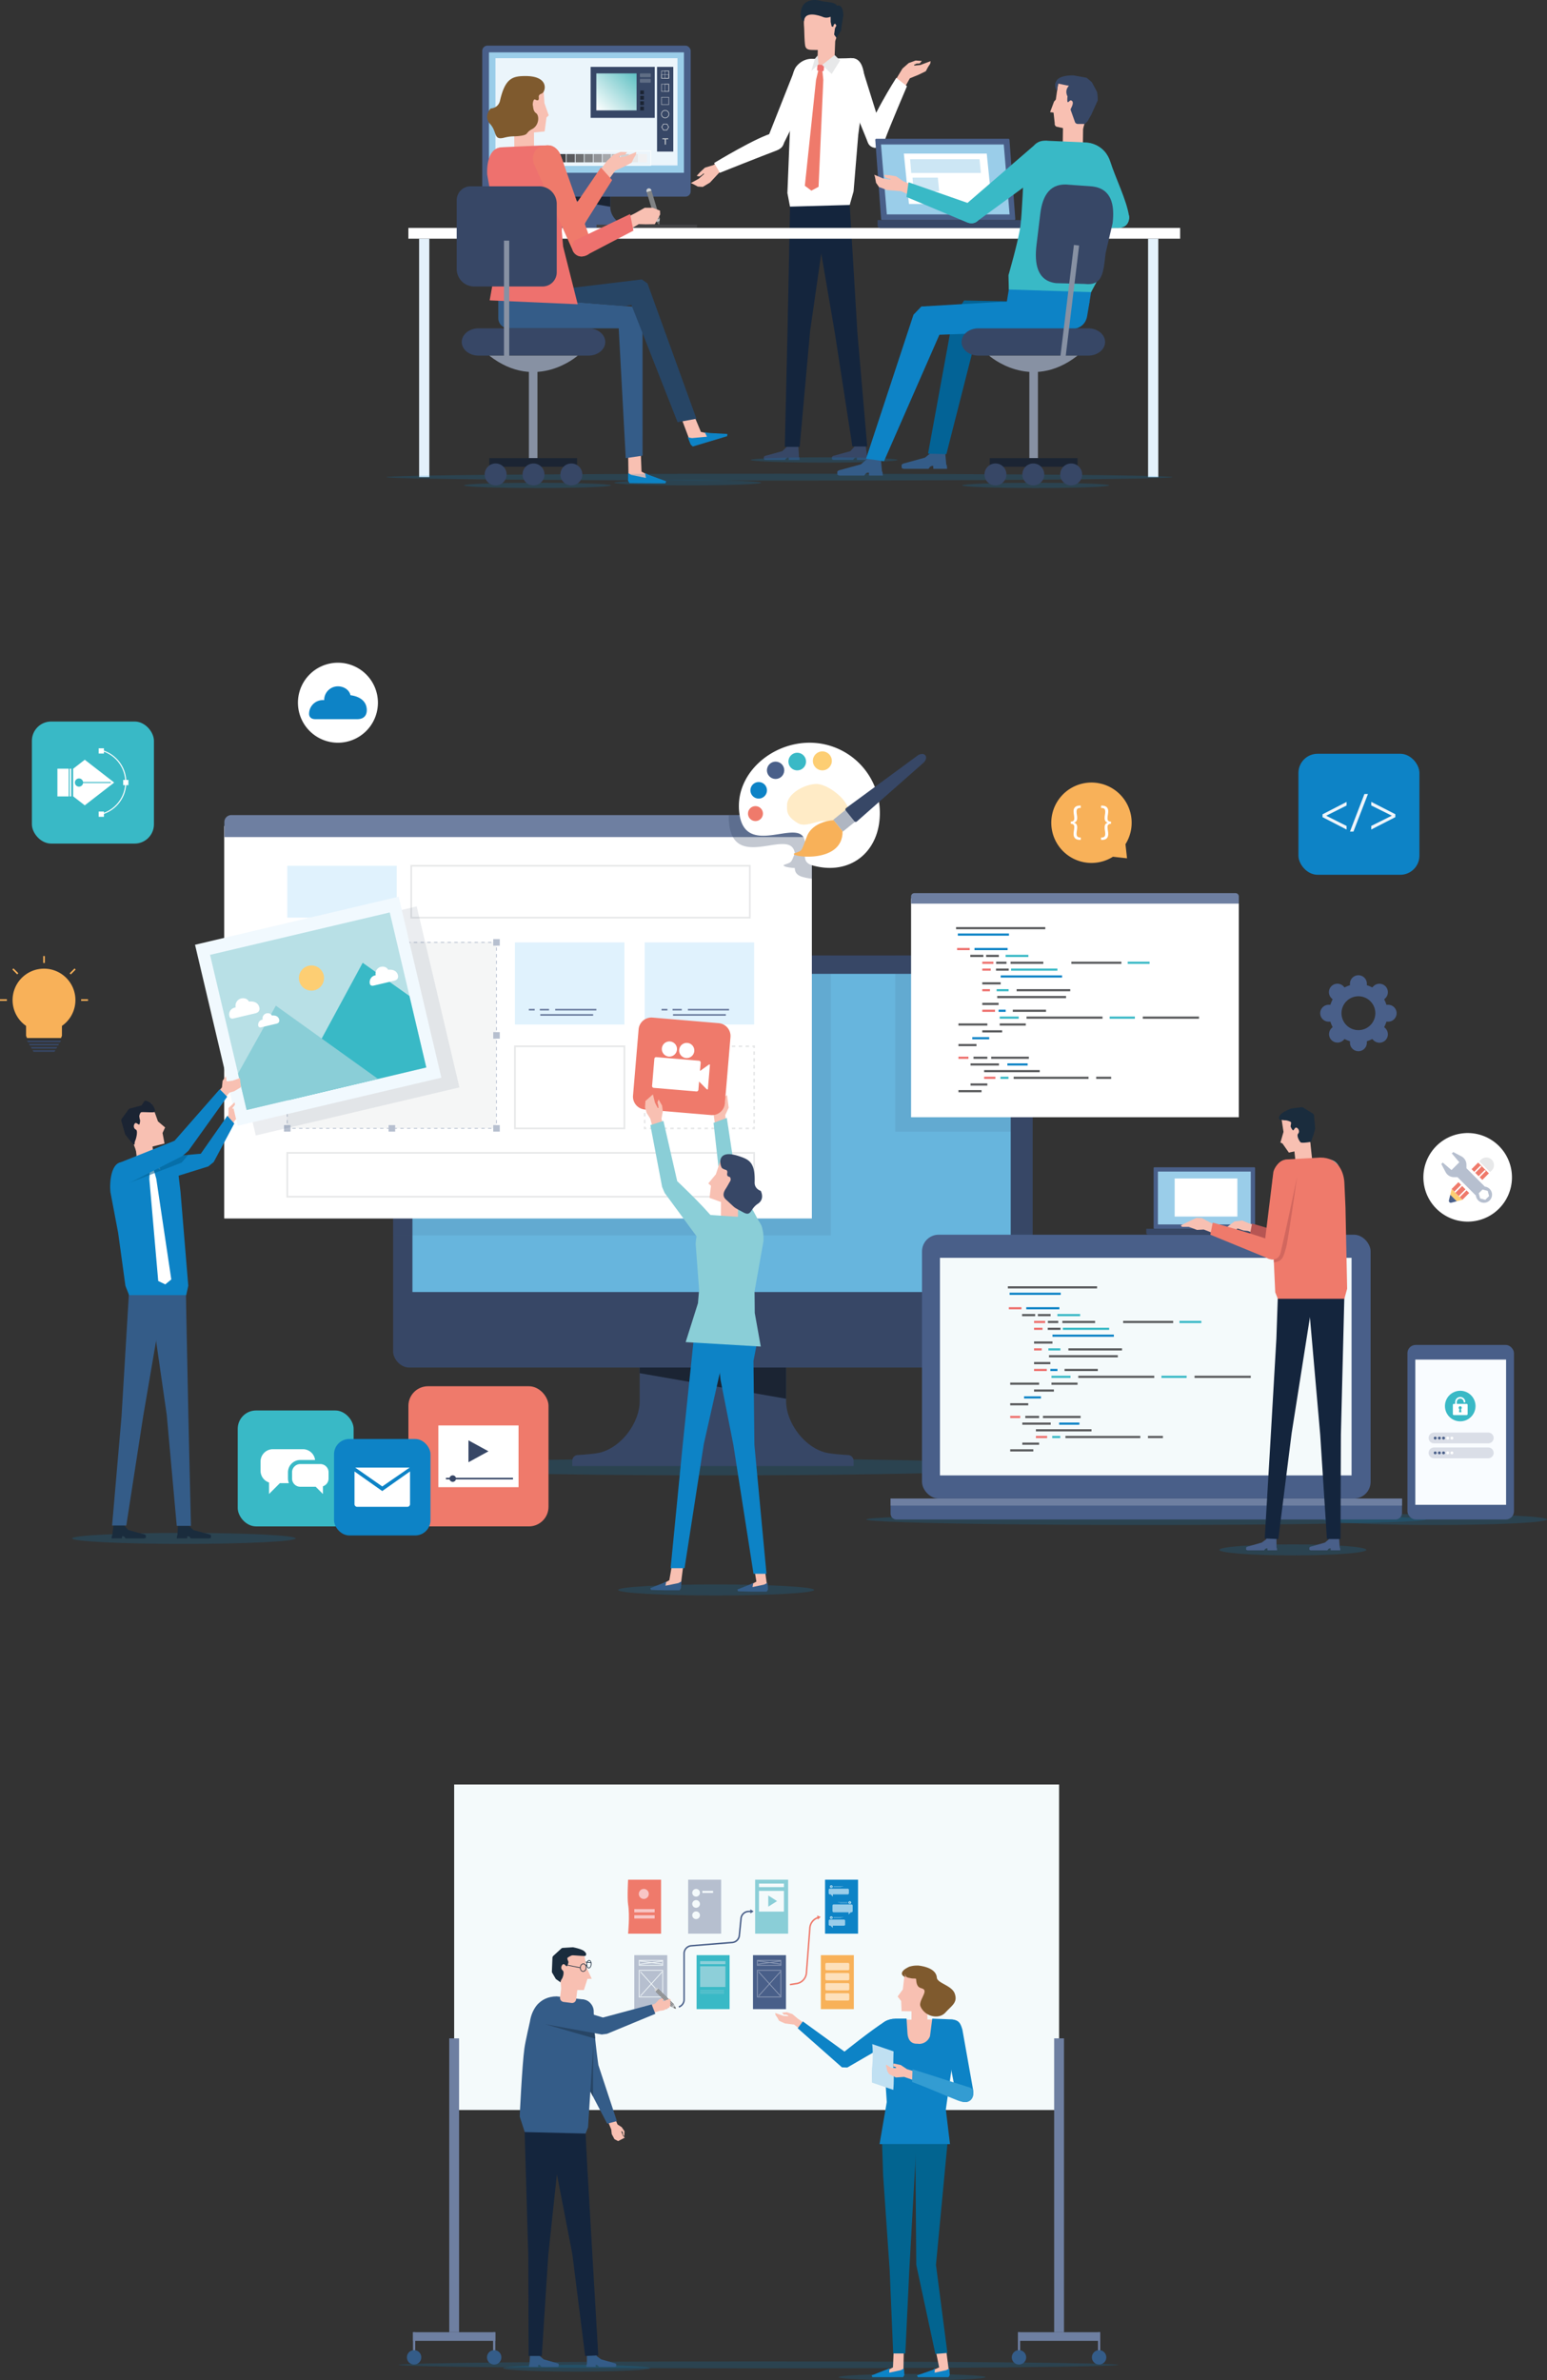 <svg id="Ebene_1" data-name="Ebene 1" xmlns="http://www.w3.org/2000/svg" xmlns:xlink="http://www.w3.org/1999/xlink" viewBox="0 0 2584.77 3975.86"><rect x="0" y="0" width="2584.77" height="3975.86" fill="#333333" stroke="none"/><defs><style>.cls-1,.cls-43{fill:#374766;}.cls-2{fill:#14253d;}.cls-15,.cls-3{fill:#fff;}.cls-4{fill:#f8c0b2;}.cls-5{fill:#1a2c3d;}.cls-6{fill:#ee716e;}.cls-7{fill:#ef7a6b;}.cls-26,.cls-59,.cls-8{fill:#e7e8e9;}.cls-9{fill:#495f89;}.cls-10{fill:#1b2433;}.cls-11{fill:#9acde9;}.cls-12{fill:#2a2a3b;}.cls-13{fill:#434345;}.cls-14{fill:#ebf5fb;}.cls-15{opacity:0.9;}.cls-16{fill:#231f20;}.cls-17{fill:#404042;}.cls-18{fill:#595a5c;}.cls-19{fill:#6e6f70;}.cls-20{fill:#808284;}.cls-21{fill:#929497;}.cls-22{fill:#a6a8ab;}.cls-23{fill:#bbbdbf;}.cls-24{fill:#d0d2d3;}.cls-25{fill:#f1f1f2;}.cls-26,.cls-44{opacity:0.7;}.cls-27{fill:url(#linear-gradient);}.cls-28{fill:#5f6d85;}.cls-29{fill:#e3f1fb;}.cls-30,.cls-35{fill:#0d83c6;}.cls-31{fill:#345c88;}.cls-32{fill:#274565;}.cls-33{fill:#f18d8b;}.cls-34{fill:#7f5a2e;}.cls-35{opacity:0.2;}.cls-36{fill:#cce6f4;}.cls-37,.cls-64{fill:#036396;}.cls-38{fill:#39b9c6;}.cls-39{fill:#8791a3;}.cls-40{fill:#67b5dd;}.cls-41{fill:#6e7fa1;}.cls-42{fill:#f4fafb;}.cls-43,.cls-58{opacity:0.1;}.cls-44{fill:#d3edfc;}.cls-45{fill:#eef5fb;}.cls-46{fill:#fdce73;}.cls-47{fill:#a7a9ab;}.cls-48{fill:#b6bfcf;}.cls-49{fill:#f9fcff;}.cls-50{fill:#dadee7;}.cls-51{fill:#f8b159;}.cls-52{fill:#7fcace;}.cls-53,.cls-62{fill:#b65553;}.cls-54{opacity:0.3;}.cls-55{fill:#ffebc6;}.cls-56{fill:#afb6c2;}.cls-57{fill:#8aced7;}.cls-59{opacity:0.4;}.cls-60{fill:#f1f9fe;}.cls-61{fill:#b8e0e6;}.cls-62{opacity:0.5;}.cls-63{fill:#e9e1aa;}.cls-64{opacity:0.6;}.cls-65{fill:#f8c6c6;}.cls-66{fill:#8dcfd9;}.cls-67{fill:#929fb9;}.cls-68{fill:#d6ecf6;}.cls-69{fill:#fde0bb;}.cls-70{fill:#026490;}.cls-71{fill:#c0e0f2;}.cls-72{fill:#339cd2;}.cls-73{fill:none;}</style><linearGradient id="linear-gradient" x1="997.74" y1="185.75" x2="1062.25" y2="121.24" gradientUnits="userSpaceOnUse"><stop offset="0" stop-color="#fff"/><stop offset="1" stop-color="#5ec0c3"/></linearGradient></defs><path class="cls-1" d="M1769.41,1266.14h.75l.17,3.79h18.13l-.49-5h-.59v-.05l-1.09-18.9h-18.85l.16,1.53-8.18,7.74-28.67,7.87s-2.16.94-2.12,2.13l.08,2.17,0,1.31s.34.58,2.58,1.23H1764l1.91-2.54,1.85-1.17Z" transform="translate(-452.44 -501.63)"/><path class="cls-1" d="M1883.22,1266.14h.76l.17,3.79h18.13l-.49-5h-.59v-.05l-2.36-18.9H1880l.16,1.53-6.92,7.74-28.67,7.87s-2.17.94-2.12,2.13l.08,2.17,0,1.31s.34.58,2.58,1.23h32.7l1.91-2.54,1.85-1.17Z" transform="translate(-452.44 -501.63)"/><polygon class="cls-2" points="1424.2 745.8 1449 745.8 1432.55 555.66 1419.68 341.62 1358.18 341.62 1394.8 555.66 1424.2 745.8"/><polygon class="cls-2" points="1311.29 746.44 1336.09 746.44 1353.6 552.49 1383.97 341.62 1320.02 341.62 1319.68 364.18 1315.85 552.49 1311.29 746.44"/><path class="cls-3" d="M1872.15,844l-99.75,2.76-4.34-22.65,6.58-164.76,2.3-30a31.92,31.92,0,0,1,34.25-29.39l64.6-1.14c21.27-.21,22.13,34.26,20.79,51.84l-10.14,76.05-7.81,94.51Z" transform="translate(-452.44 -501.63)"/><polygon class="cls-4" points="1490.11 143.92 1507.82 114.54 1518.3 105.3 1529.89 101.09 1540.25 101.81 1536.68 106.01 1531.44 106.24 1527.08 108.36 1527.75 109.54 1537.57 108.64 1554.9 102.15 1554.26 106.37 1550.62 111.93 1546.86 118.97 1534.63 124.9 1520.19 130.8 1505.14 157.71 1490.11 143.92"/><path class="cls-3" d="M1918.11,747.89l2-.53a13,13,0,0,0,9.47-15.27l-36.87-118a19.35,19.35,0,0,0-23.82-14.78l-2.23.73c-10.71,2.79-14.67,13.25-11.35,23.81l47.05,115.3A13,13,0,0,0,1918.11,747.89Z" transform="translate(-452.44 -501.63)"/><path class="cls-3" d="M1967.82,645.61l-17.89-13.92s-47.4,74-49,100.41c-.43,7.32,6.47,16.26,13.66,16.21l2.1-.42c7.2,0,11.28-4.32,14.14-12.34C1938.41,714.38,1967.82,645.61,1967.82,645.61Z" transform="translate(-452.44 -501.63)"/><polygon class="cls-4" points="1211.75 264.24 1191.57 275.88 1177.76 280.08 1169.65 287.61 1164.04 293.73 1168.74 294.84 1173.34 291.77 1175.7 289.46 1176.37 290.69 1167.37 298.63 1154.21 305.8 1158.27 307.52 1165.98 311.66 1174.21 312.18 1186.14 305.07 1201.43 288.68 1225.23 276.4 1211.75 264.24"/><path class="cls-3" d="M1744.5,751l-2-.68a13,13,0,0,1-8.32-15.92l45.49-114.91a19.34,19.34,0,0,1,24.85-13l2.17.89c10.47,3.58,13.65,14.3,9.55,24.58l-55.44,111.52A13,13,0,0,1,1744.5,751Z" transform="translate(-452.44 -501.63)"/><path class="cls-3" d="M1655.27,790.21l-9.66-16.31s73.71-44.83,99.67-50.44c7.17-1.55,16.36,6.22,16.42,13.42l.64,1c.06,7.2-5.18,12.48-13.16,15.46C1728.12,761.15,1655.27,790.21,1655.27,790.21Z" transform="translate(-452.44 -501.63)"/><path class="cls-4" d="M1826.26,613.22l11.11-2.06c5.09-.44,9.42-6.58,9.45-11.7l1.24-33.22-29,6.31-.77,36.91C1818.32,615.25,1820.48,613.72,1826.26,613.22Z" transform="translate(-452.44 -501.63)"/><path class="cls-4" d="M1814.43,585.09l8.16.06,20.28-8,5.36-7.76,2.71-8.16,2.06-36.65-27.6-9L1801,520.35s-4.07,9.27-5.19,15.65c-.59,3.3.31,13.41.31,13.41l.29,9.76.17,5s.45,10.63,1.23,14.08C1799.68,586.37,1807.67,584.68,1814.43,585.09Z" transform="translate(-452.44 -501.63)"/><path class="cls-5" d="M1850.77,511.09s-1.43-4.4-12.16-5.65c-3.13-.37-12.8-1.76-12.8-1.76s-17.31-6.55-29,3.8c-8.5,7.56-8.61,29.51-1.12,29.22,1.64-17.11,24.8-9.55,32.44-6.47,5.92,2.39,12.13-.62,12.13-.62l.09,8.59,1.6,7.47,2.38.84,1.54-4.06,1.75-1.38,2.33,3.13-2.41,4.71-1.4,10.44,3.87,5.51,7.89-12.53.52-5.88.33-2.3,2.72-16.24S1862.11,508.06,1850.77,511.09Z" transform="translate(-452.44 -501.63)"/><polygon class="cls-6" points="1376.32 118.08 1374.19 119.12 1366.94 118.56 1365.18 116.87 1365.87 107.82 1377.04 108.67 1376.32 118.08"/><polygon class="cls-7" points="1367.01 118.57 1363.45 133.58 1344.75 310.29 1355.66 318.44 1367.68 312.04 1375.6 133.59 1374.19 119.12 1367.01 118.57"/><polygon class="cls-8" points="1361.38 98.39 1366.24 92.51 1367.53 107.71 1355.61 118.49 1361.38 98.39"/><polygon class="cls-8" points="1403.69 100.95 1394.6 92.04 1373.64 108.46 1389.6 123.64 1403.69 100.95"/><path class="cls-9" d="M1506,877.69a89.33,89.33,0,0,1-12.19-1.33c-11.57-2.87-21.59-16.19-21.59-28.11v-58h-79.73v58c0,11.92-10,25.24-21.58,28.11a89.48,89.48,0,0,1-12.2,1.33,3.1,3.1,0,0,0-2.93,3.1v2.89h153.16v-2.89A3.11,3.11,0,0,0,1506,877.69Z" transform="translate(-452.44 -501.63)"/><polygon class="cls-10" points="940 288.57 940 331.5 1019.74 345.42 1019.74 288.57 940 288.57"/><rect class="cls-9" x="805.74" y="76.22" width="348.27" height="252.22" rx="8.72"/><rect class="cls-11" x="816.98" y="87.47" width="325.78" height="201.11"/><polygon class="cls-12" points="972.91 258.42 972.65 258.43 972.65 258.42 972.91 258.42"/><polygon class="cls-12" points="972.91 76.22 972.65 76.23 972.65 76.22 972.91 76.22"/><rect class="cls-13" x="996.74" y="375.24" width="167.98" height="5.32"/><rect class="cls-14" x="827.82" y="97.16" width="304.1" height="179.21"/><path class="cls-15" d="M1540.33,778.58H1362V753.16h178.29Zm-177.14-1.14h176V754.3h-176Z" transform="translate(-452.44 -501.63)"/><rect class="cls-16" x="916.4" y="257.31" width="13.86" height="13.86"/><rect class="cls-17" x="931.48" y="257.31" width="13.86" height="13.86"/><rect class="cls-18" x="946.57" y="257.31" width="13.86" height="13.86"/><rect class="cls-19" x="961.65" y="257.31" width="13.86" height="13.86"/><rect class="cls-20" x="976.73" y="257.31" width="13.86" height="13.86"/><rect class="cls-21" x="991.82" y="257.31" width="13.86" height="13.86"/><rect class="cls-22" x="1006.9" y="257.31" width="13.86" height="13.86"/><rect class="cls-23" x="1021.99" y="257.31" width="13.86" height="13.86"/><rect class="cls-24" x="1037.07" y="257.31" width="13.86" height="13.86"/><rect class="cls-8" x="1052.15" y="257.31" width="13.86" height="13.86"/><rect class="cls-25" x="1067.24" y="257.31" width="13.86" height="13.86"/><rect class="cls-1" x="1097.8" y="111.73" width="27.13" height="141.46"/><path class="cls-26" d="M1570.33,676.78h-13.07V663.72h13.07Zm-12.19-.87h11.31V664.59h-11.31Z" transform="translate(-452.44 -501.63)"/><path class="cls-26" d="M1570.33,654.77h-13.07v-13h13.07Zm-12.19-.86h11.31V642.59h-11.31Z" transform="translate(-452.44 -501.63)"/><path class="cls-26" d="M1570.21,654.66H1563V641.84h7.21Zm-6.57-.64h5.93V642.48h-5.93Z" transform="translate(-452.44 -501.63)"/><path class="cls-26" d="M1570.33,632.78h-13.07V619.72h13.07Zm-12.19-.87h11.31V620.59h-11.31Z" transform="translate(-452.44 -501.63)"/><path class="cls-26" d="M1570.2,632.66h-12.81v-6.72h12.81ZM1558,632h11.57v-5.46H1558Z" transform="translate(-452.44 -501.63)"/><path class="cls-26" d="M1570.21,632.67H1563V619.84h7.21Zm-6.57-.65h5.93V620.48h-5.93Z" transform="translate(-452.44 -501.63)"/><path class="cls-8" d="M1563.8,698.92a6.68,6.68,0,1,1,6.68-6.67A6.68,6.68,0,0,1,1563.8,698.92Zm0-12.48a5.81,5.81,0,1,0,5.81,5.81A5.81,5.81,0,0,0,1563.8,686.44Z" transform="translate(-452.44 -501.63)"/><path class="cls-8" d="M1567,719.28h-6.33l-3.17-5.48,3.17-5.48H1567l3.17,5.48Zm-5.83-.87h5.33l2.66-4.61-2.66-4.61h-5.33l-2.66,4.61Z" transform="translate(-452.44 -501.63)"/><path class="cls-24" d="M1563.21,734.2h-4v-1.44H1569v1.44h-4v8.93h-1.72Z" transform="translate(-452.44 -501.63)"/><rect class="cls-1" x="986.81" y="111.73" width="107.15" height="85.13"/><rect class="cls-27" x="996.36" y="122.62" width="67.27" height="61.75"/><rect class="cls-10" x="1069.68" y="151.2" width="6.18" height="6.18"/><rect class="cls-10" x="1069.68" y="160.2" width="6.18" height="6.18"/><rect class="cls-10" x="1069.68" y="169.2" width="6.18" height="6.18"/><rect class="cls-10" x="1069.68" y="178.19" width="6.18" height="6.18"/><rect class="cls-28" x="1069.09" y="122.62" width="18.2" height="6.3" rx="1"/><rect class="cls-28" x="1069.09" y="131.81" width="18.2" height="6.3" rx="1"/><rect class="cls-3" x="682.33" y="380.73" width="1289.47" height="17.95"/><rect class="cls-29" x="700.28" y="398.69" width="17.04" height="398.27"/><rect class="cls-29" x="1918.25" y="398.69" width="17.04" height="398.27"/><polygon class="cls-4" points="1153.49 679.13 1171.13 721.48 1178.8 723.07 1206.14 725.41 1207.57 730.16 1159.16 744.64 1154.51 741.24 1134.62 688.39 1153.49 679.13"/><polygon class="cls-30" points="1183.1 723.14 1177.47 721.88 1181.24 729.47 1156.05 731.76 1149.11 730.38 1153.99 742.55 1157.52 745.82 1168.25 742.6 1185.9 737.31 1214.95 728.6 1215.33 724.85 1183.1 723.14"/><polygon class="cls-4" points="1070.09 742.28 1071.88 787.76 1078.75 791.52 1104.22 801.73 1104.2 806.69 1053.67 806.42 1050.21 801.81 1049.34 745.63 1070.09 742.28"/><polygon class="cls-30" points="1082.84 792.84 1077.82 789.99 1079.21 798.36 1054.45 793.2 1049.52 790.07 1049.34 802.92 1051.76 807.07 1062.96 807.12 1081.39 807.21 1111.71 807.35 1113.17 803.88 1082.84 792.84"/><path class="cls-31" d="M1526.06,1262.76l-28.1,4.12-11.76-216.83H1302a17,17,0,0,1-17-17v-36.8l241,18.94Z" transform="translate(-452.44 -501.63)"/><polygon class="cls-32" points="1163.66 699.42 1132.11 705.2 1055.02 509.38 1043.61 511.24 947.86 503.71 832.76 495.61 1072.49 466.72 1081.89 473.5 1163.66 699.42"/><polygon class="cls-4" points="992.7 297.37 1014.31 268.64 1024.9 258.58 1036.84 253.74 1047.69 254.1 1044.12 258.62 1038.67 259.06 1034.18 261.45 1034.93 262.65 1045.16 261.33 1063.01 253.88 1062.5 258.32 1058.91 264.26 1055.26 271.76 1042.71 278.43 1027.86 285.15 1008.94 311.2 992.7 297.37"/><path class="cls-33" d="M1424.74,881l1.83-1.77a15.76,15.76,0,0,0,1-21.71l-118.7-101.1c-10-9.47-23.89-12.34-34-.57l-1.94,2.86c-8.1,14.48.14,26.94,9.89,36.11L1403,881.17A15.77,15.77,0,0,0,1424.74,881Z" transform="translate(-452.44 -501.63)"/><path class="cls-7" d="M1475.2,802.43l-18.71-21.1-57.73,84.56a15.76,15.76,0,0,0,11.79,18.92h0c8.49,2,15-2,19.75-11.12Z" transform="translate(-452.44 -501.63)"/><polygon class="cls-4" points="856.56 224.44 909.99 219.57 913.09 196.28 916.83 192.67 909.67 172.38 907.67 141.5 848.06 148.14 856.56 224.44"/><path class="cls-4" d="M1319.73,754.78l17-.09a8,8,0,0,0,8-8l-.23-45.73-33,.16.22,45.74A8,8,0,0,0,1319.73,754.78Z" transform="translate(-452.44 -501.63)"/><path class="cls-34" d="M1329.75,628.65c-21,.13-33.38,3.72-41.88,41.14-1.81,8-8,12.48-15.7,13.1-3.81,4.31-10.44,15.19-.88,25.75,12.26,13.55,5.2,27.54,23.16,23.05,13.3-3.33,15.78-1.69,26.33-3,16.31-2.07,8.77-5.15,20.65-11.36,12.16-6.35,12.36-22.84,6.69-26.73-5.26-3.61-4.61-10.77-5.44-13.22-.43-1.27.56-11.25,3.89-9.49,8.77,4.65,5.23-4.64,6.23-6.43a9.33,9.33,0,0,1,2.08-2.43,11.79,11.79,0,0,0,3.95-2C1364.56,652.63,1369.27,628.4,1329.75,628.65Z" transform="translate(-452.44 -501.63)"/><path class="cls-6" d="M1270.61,1003.34l12.74-71.11.39-41.73-17.21-97c-1.18-19.68,3.83-44.61,23.51-45.79l7.1-.4,56.47-2.53h0l15.27-.28c25.56,0,28.88,53.92,28.88,53.92l-6.69,89,2.23,25.94,24.37,96.48Z" transform="translate(-452.44 -501.63)"/><polygon class="cls-23" points="1094.48 367.16 1102.42 364.74 1102.12 369.51 1097.34 370.97 1094.48 367.16"/><path class="cls-19" d="M1549.78,872.6l4.77-1.46-.29,4.61c-.07,1.17-1,1.45-1.74.5Z" transform="translate(-452.44 -501.63)"/><path class="cls-24" d="M1533,822.72l8-2.43-.38-1.18a4.12,4.12,0,0,0-5.16-2.67h0a4.11,4.11,0,0,0-2.79,5.1Z" transform="translate(-452.44 -501.63)"/><polygon class="cls-20" points="1080.64 321.36 1080.56 321.09 1088.49 318.66 1094.99 339.92 1102.42 364.74 1094.48 367.16 1080.64 321.36 1080.64 321.36"/><polygon class="cls-4" points="1040.59 366.47 1061.37 356 1077.22 347.06 1090.75 347.06 1102.73 351.84 1102.96 358.22 1101.97 360.23 1094.06 374.52 1078.99 374.73 1067.15 374.45 1049.63 384.86 1040.59 366.47"/><path class="cls-7" d="M1427.66,929.43l2.47-.61a15.75,15.75,0,0,0,11.73-18.29l-51.78-147.07c-3.85-13.19-15.47-21.94-29-18.29l-2.71.84c-13,3.18-18,15.76-14.16,28.59l64.57,144A15.78,15.78,0,0,0,1427.66,929.43Z" transform="translate(-452.44 -501.63)"/><path class="cls-6" d="M1510.79,886.85l-5.56-27.65-92.41,44.08a15.76,15.76,0,0,0,.68,22.28h0c6.34,6,14,5.84,22.66.32Z" transform="translate(-452.44 -501.63)"/><path class="cls-9" d="M2147,869.31H1926.4a1.79,1.79,0,0,1-1.79-1.79l-9.73-132.31a1.78,1.78,0,0,1,1.78-1.78h220.65a1.78,1.78,0,0,1,1.78,1.78l9.73,132.31A1.79,1.79,0,0,1,2147,869.31Z" transform="translate(-452.44 -501.63)"/><path class="cls-1" d="M1466.29,367.67H1722.8a0,0,0,0,1,0,0v9a4.14,4.14,0,0,1-4.14,4.14H1470.43a4.14,4.14,0,0,1-4.14-4.14v-9A0,0,0,0,1,1466.29,367.67Z"/><polygon class="cls-11" points="1686.85 358.13 1481.72 358.13 1471.98 241.34 1677.11 241.34 1686.85 358.13"/><polygon class="cls-3" points="1657.23 340.68 1518.71 340.68 1510.15 256.54 1648.68 256.54 1657.23 340.68"/><ellipse class="cls-35" cx="1730.44" cy="810.77" rx="122.8" ry="4.42"/><ellipse class="cls-35" cx="1377.11" cy="768.27" rx="122.8" ry="4.42"/><ellipse class="cls-35" cx="898.01" cy="810.77" rx="122.8" ry="4.42"/><ellipse class="cls-35" cx="1149.11" cy="806.34" rx="122.8" ry="4.42"/><path class="cls-35" d="M2411.43,1298.59c0,3.16-294,5.72-656.7,5.72s-656.7-2.56-656.7-5.72,294-5.72,656.7-5.72S2411.43,1295.43,2411.43,1298.59Z" transform="translate(-452.44 -501.63)"/><polygon class="cls-36" points="1520.63 265.94 1636.67 265.94 1638.94 288.97 1522.5 288.97 1520.63 265.94"/><polygon class="cls-36" points="1524.68 296.64 1566.96 296.64 1569.22 319.67 1526.55 319.67 1524.68 296.64"/><path class="cls-31" d="M1903.23,1291.17h1l.22,4.82h23.07l-.63-6.38-.75,0,0-.06-2.13-23.09-20.63.25-12.83,10.58-36.47,10s-2.76,1.2-2.7,2.71l.1,2.77.06,1.67s.42.73,3.28,1.56h41.6l2.43-3.23,2.36-1.48Z" transform="translate(-452.44 -501.63)"/><path class="cls-31" d="M2010.68,1279.85h1l.21,4.83h23.08l-.63-6.39h-.76l0-.07-2.12-23.08-20.64.25L1998,1266l-36.47,10s-2.76,1.2-2.7,2.71l.09,2.77.06,1.66s.43.74,3.28,1.57h41.61l2.42-3.23,2.36-1.49Z" transform="translate(-452.44 -501.63)"/><path class="cls-37" d="M2063.31,1003.52l133.55,2.48h74.9l-3.1,17.86a31.58,31.58,0,0,1-31.12,26.19l-76.91,4.78-73.42-4.78-53.53,210.16-30.63-.87,41.65-227.71Z" transform="translate(-452.44 -501.63)"/><path class="cls-30" d="M2125.32,1005.75l-133.47,7.85-13.15,13.74-79.22,240.5,30,4.12,92.53-211.18,53.23-2,165.83-7.66a29.23,29.23,0,0,0,27.3-23.44l4.51-22.44Z" transform="translate(-452.44 -501.63)"/><path class="cls-4" d="M2260.26,722.59l-41.76-9.16a4.91,4.91,0,0,1-3.77-5.66l-2-18.06-5.75-.74,6.55-17.57,3-3.55,4-27.79,59.1,8.45-15.48,60.85Z" transform="translate(-452.44 -501.63)"/><path class="cls-4" d="M2257.2,759.29l-26.71-.34a2.61,2.61,0,0,1-2.57-2.64l.6-44.21,33.64.43-.57,42.48A4.35,4.35,0,0,1,2257.2,759.29Z" transform="translate(-452.44 -501.63)"/><path class="cls-1" d="M2248.72,706a5.4,5.4,0,0,0,4.66,2.68H2265l4.79-4.85c.47-.38,1.7-3.2,2-3.7l3.93-6.74a6.22,6.22,0,0,0,.9-2l9.84-21.89c.39-1.58-.43-13.29-1.27-14.69l-8.2-15.38c-.64-1.06-8.28-7.46-9.41-8l-21.09-3.81s-21.25-1.15-28.13,7.79a41.37,41.37,0,0,0-2.45,4.66c-.79,1.74-1.13,9.52,2.66,12.89.3.27.66-9,2.58-11.58.09-.12,16.26,3.67,17.21,3.32l-2,2.89c-3,4.47-2.77,10.07-.37,14.89a.64.64,0,0,1,.1.36c-.21,1-.95,9.58.61,9.49,1.92-.12,3.63-4.92,6.88-2.1,2.6,2.26,1.08,7.23-1.74,12.52a4.09,4.09,0,0,0,0,3.94Z" transform="translate(-452.44 -501.63)"/><path class="cls-38" d="M2323.88,882.1l-2.53.2c-8.38.67-14.6-5.59-16.89-13.67-7.85-27.71-36.61-74-44.72-100.18-4-12.79,1.27-26.46,14.61-27.53l3.17.87c16.95,5,26.06,17.27,30.11,30,8.67,27.27,27.1,63.81,31.19,90.53C2340.59,873.91,2332.26,881.43,2323.88,882.1Z" transform="translate(-452.44 -501.63)"/><path class="cls-38" d="M2221.52,884.39l-5.32-22.13s80.79-13,109.35-10.8c8.69.68,15.23,8,13.08,16.44l-.76,2.77c-2.15,8.44-8.8,11.61-19.1,11.62Z" transform="translate(-452.44 -501.63)"/><path class="cls-30" d="M2237.36,1051.76l-110.08-1.71,15.86-95.55,134.49,22.32-8.69,52.35C2266.46,1044.13,2255.45,1052.13,2237.36,1051.76Z" transform="translate(-452.44 -501.63)"/><path class="cls-38" d="M2275.52,989.57,2138,985.2l-.56-23.89s16.6-57.3,20-82.19c2.48-18.22,5.5-89.45,5.5-89.45,8-35.36,16.9-50.37,38-53l67.55,3c42.83,5.19,43.33,54.31,42.79,74.48-.48,17.93-.37,34.75-2.83,55.14-2.78,23-22.49,100.78-22.49,100.78Z" transform="translate(-452.44 -501.63)"/><polygon class="cls-4" points="1532.26 311.87 1509.6 302.94 1497.18 294.37 1485.75 292.63 1477.09 292.02 1479.24 296.6 1484.74 298.36 1488.17 298.78 1487.6 300.13 1475.25 297.94 1460.82 291.84 1462.05 296.28 1463.68 305.28 1468.62 312.35 1482.19 317.48 1505.54 319.33 1531.08 330.81 1532.26 311.87"/><path class="cls-38" d="M2064.68,870.28l-1.85-1.75a15.77,15.77,0,0,1-1.14-21.7l118.13-101.94a23.42,23.42,0,0,1,33.88-1.79l1.94,2.07c9.72,9.21,7.83,22.6-1.85,31.86l-127.38,93.19A15.76,15.76,0,0,1,2064.68,870.28Z" transform="translate(-452.44 -501.63)"/><path class="cls-38" d="M1967,830.63l3.47-24.53,114.91,40.19a15.76,15.76,0,0,1,2.53,22.15h0c-5.42,6.82-13,7.78-22.39,3.56Z" transform="translate(-452.44 -501.63)"/><rect class="cls-39" x="1719.88" y="618.55" width="14.33" height="146.7"/><rect class="cls-10" x="2172.32" y="1200.7" width="14.33" height="146.7" transform="translate(3001.09 -1407.07) rotate(90)"/><path class="cls-1" d="M2223.89,1294.1a18.3,18.3,0,1,1,18.3,18.3A18.3,18.3,0,0,1,2223.89,1294.1Z" transform="translate(-452.44 -501.63)"/><path class="cls-1" d="M2160.63,1294.1a18.3,18.3,0,1,1,18.3,18.3A18.3,18.3,0,0,1,2160.63,1294.1Z" transform="translate(-452.44 -501.63)"/><path class="cls-1" d="M2097.37,1294.1a18.31,18.31,0,1,1,18.31,18.3A18.3,18.3,0,0,1,2097.37,1294.1Z" transform="translate(-452.44 -501.63)"/><path class="cls-1" d="M2270.65,1095.66H2087.21c-15.57,0-28.19-10.21-28.19-22.8h0c0-12.6,12.62-22.81,28.19-22.81h183.44c15.57,0,28.19,10.21,28.19,22.81h0C2298.84,1085.45,2286.22,1095.66,2270.65,1095.66Z" transform="translate(-452.44 -501.63)"/><path class="cls-39" d="M2105.09,1095.66s69,61.59,147.68,0Z" transform="translate(-452.44 -501.63)"/><path class="cls-1" d="M2264.1,975.85l-47.31-1.27c-31.5-3.83-36.34-32.46-32.51-64l6.31-52c3.82-31.5,17.2-52.17,48.7-48.34l38.32,2.77c31.51,3.82,37.62,30,33.8,61.51l-11.69,50.1C2295.9,956.13,2295.61,979.67,2264.1,975.85Z" transform="translate(-452.44 -501.63)"/><rect class="cls-39" x="2140.86" y="1004.64" width="196.87" height="8.76" transform="translate(515.35 2608.77) rotate(-83.08)"/><rect class="cls-39" x="1336.11" y="1120.18" width="14.33" height="146.7" transform="translate(2234.12 1885.43) rotate(180)"/><rect class="cls-10" x="1336.11" y="1200.7" width="14.33" height="146.7" transform="translate(2164.89 -570.87) rotate(90)"/><path class="cls-1" d="M1298.88,1294.1a18.31,18.31,0,1,0-18.3,18.3A18.3,18.3,0,0,0,1298.88,1294.1Z" transform="translate(-452.44 -501.63)"/><path class="cls-1" d="M1362.13,1294.1a18.3,18.3,0,1,0-18.3,18.3A18.3,18.3,0,0,0,1362.13,1294.1Z" transform="translate(-452.44 -501.63)"/><path class="cls-1" d="M1425.39,1294.1a18.3,18.3,0,1,0-18.3,18.3A18.3,18.3,0,0,0,1425.39,1294.1Z" transform="translate(-452.44 -501.63)"/><path class="cls-1" d="M1252.11,1095.66h183.44c15.57,0,28.19-10.21,28.19-22.8h0c0-12.6-12.62-22.81-28.19-22.81H1252.11c-15.57,0-28.19,10.21-28.19,22.81h0C1223.92,1085.45,1236.54,1095.66,1252.11,1095.66Z" transform="translate(-452.44 -501.63)"/><path class="cls-39" d="M1417.67,1095.66s-69,61.59-147.68,0Z" transform="translate(-452.44 -501.63)"/><path class="cls-1" d="M1239.18,812.83h114.23a29.23,29.23,0,0,1,29.23,29.23V956.89a23.27,23.27,0,0,1-23.27,23.27H1244.74a29.24,29.24,0,0,1-29.24-29.24V836.51A23.68,23.68,0,0,1,1239.18,812.83Z" transform="translate(2145.71 1291.35) rotate(180)"/><rect class="cls-39" x="1294.5" y="903.55" width="8.76" height="196.87" transform="translate(2145.32 1502.34) rotate(180)"/><ellipse class="cls-35" cx="2160.06" cy="2588.79" rx="122.8" ry="9.22"/><ellipse class="cls-35" cx="307.23" cy="2569.64" rx="186.79" ry="9.22"/><ellipse class="cls-35" cx="2397.98" cy="2538.02" rx="186.79" ry="9.22"/><ellipse class="cls-35" cx="1915.14" cy="2538.02" rx="467.91" ry="9.22"/><ellipse class="cls-35" cx="1196.51" cy="2655.74" rx="163.78" ry="9.22"/><ellipse class="cls-35" cx="1196.69" cy="2450.26" rx="525.45" ry="14.03"/><path class="cls-1" d="M1869.53,2932c-10.9-.63-28.87-1.95-37.42-4.07-35.49-8.81-66.22-49.68-66.22-86.25V2663.57H1521.24v178.09c0,36.57-30.72,77.44-66.22,86.25-8.55,2.12-26.51,3.44-37.42,4.07a9.56,9.56,0,0,0-9,9.54v8.87h470v-8.87A9.56,9.56,0,0,0,1869.53,2932Z" transform="translate(-452.44 -501.63)"/><polygon class="cls-10" points="1068.8 2161.93 1068.8 2293.66 1313.46 2336.37 1313.46 2161.93 1068.8 2161.93"/><rect class="cls-1" x="656.83" y="1595.95" width="1068.59" height="688.31" rx="26.75"/><rect class="cls-40" x="689.13" y="1626.65" width="999.59" height="531.48"/><polygon class="cls-12" points="1169.77 2069.41 1168.98 2069.44 1168.98 2069.41 1169.77 2069.41"/><polygon class="cls-12" points="1169.77 1595.93 1168.98 1595.96 1168.98 1595.93 1169.77 1595.93"/><rect class="cls-9" x="1540.5" y="2062.35" width="749.56" height="440.68" rx="27.88"/><path class="cls-9" d="M1488,2503h854.53a0,0,0,0,1,0,0V2527a11.06,11.06,0,0,1-11.06,11.06H1497.79a9.77,9.77,0,0,1-9.77-9.77V2503A0,0,0,0,1,1488,2503Z"/><rect class="cls-41" x="1488.02" y="2503.03" width="854.53" height="11.81"/><rect class="cls-42" x="1570.5" y="2100.99" width="687.74" height="363.41"/><rect class="cls-3" x="374.86" y="1379.84" width="981.57" height="655.22"/><path class="cls-43" d="M1840.58,2097.58H1136a26.75,26.75,0,0,0-26.75,26.75v440.9h731.31Z" transform="translate(-452.44 -501.63)"/><rect class="cls-3" x="374.86" y="1379.84" width="981.57" height="655.22"/><path class="cls-41" d="M386.49,1361.45h969.95a0,0,0,0,1,0,0v36.77a0,0,0,0,1,0,0H374.86a0,0,0,0,1,0,0v-25.14A11.63,11.63,0,0,1,386.49,1361.45Z"/><rect class="cls-44" x="860.39" y="1574.12" width="182.91" height="137.15"/><path class="cls-8" d="M1497.14,2387.8H1311.41v-140h185.73Zm-182.9-2.82h180.08V2250.65H1314.24Z" transform="translate(-452.44 -501.63)"/><polygon class="cls-8" points="1261.44 1886.16 1257.2 1886.16 1257.2 1883.34 1258.61 1883.34 1258.61 1881.92 1261.44 1881.92 1261.44 1886.16"/><path class="cls-8" d="M1703.91,2387.8h-5.71V2385h5.71Zm-11.43,0h-5.72V2385h5.72Zm-11.44,0h-5.71V2385H1681Zm-11.43,0h-5.72V2385h5.72Zm-11.44,0h-5.71V2385h5.71Zm-11.43,0H1641V2385h5.72Zm-11.44,0h-5.72V2385h5.72Zm-11.43,0h-5.72V2385h5.72Zm-11.44,0h-5.72V2385h5.72Zm-11.44,0h-5.71V2385H1601Zm-11.43,0h-5.72V2385h5.72Zm-11.43,0h-5.72V2385h5.72Zm-11.44,0H1561V2385h5.72Zm-11.44,0h-5.71V2385h5.71Zm-11.43,0h-5.72V2385h5.72Z" transform="translate(-452.44 -501.63)"/><polygon class="cls-8" points="1079.95 1886.16 1075.7 1886.16 1075.7 1881.92 1078.53 1881.92 1078.53 1883.34 1079.95 1883.34 1079.95 1886.16"/><path class="cls-8" d="M1531,2377.85h-2.83v-5.72H1531Zm0-11.44h-2.83v-5.72H1531Zm0-11.43h-2.83v-5.72H1531Zm0-11.44h-2.83v-5.71H1531Zm0-11.43h-2.83v-5.72H1531Zm0-11.43h-2.83V2315H1531Zm0-11.44h-2.83v-5.72H1531Zm0-11.43h-2.83v-5.72H1531Zm0-11.44h-2.83v-5.71H1531Zm0-11.43h-2.83v-5.72H1531Zm0-11.44h-2.83v-5.72H1531Z" transform="translate(-452.44 -501.63)"/><polygon class="cls-8" points="1078.53 1750.43 1075.7 1750.43 1075.7 1746.19 1079.95 1746.19 1079.95 1749.02 1078.53 1749.02 1078.53 1750.43"/><path class="cls-8" d="M1703.91,2250.65h-5.71v-2.82h5.71Zm-11.43,0h-5.72v-2.82h5.72Zm-11.44,0h-5.71v-2.82H1681Zm-11.43,0h-5.72v-2.82h5.72Zm-11.44,0h-5.71v-2.82h5.71Zm-11.43,0H1641v-2.82h5.72Zm-11.44,0h-5.72v-2.82h5.72Zm-11.43,0h-5.72v-2.82h5.72Zm-11.44,0h-5.72v-2.82h5.72Zm-11.44,0h-5.71v-2.82H1601Zm-11.43,0h-5.72v-2.82h5.72Zm-11.43,0h-5.72v-2.82h5.72Zm-11.44,0H1561v-2.82h5.72Zm-11.44,0h-5.71v-2.82h5.71Zm-11.43,0h-5.72v-2.82h5.72Z" transform="translate(-452.44 -501.63)"/><polygon class="cls-8" points="1261.44 1750.43 1258.61 1750.43 1258.61 1749.02 1257.2 1749.02 1257.2 1746.19 1261.44 1746.19 1261.44 1750.43"/><path class="cls-8" d="M1713.88,2377.85h-2.83v-5.72h2.83Zm0-11.44h-2.83v-5.72h2.83Zm0-11.44h-2.83v-5.71h2.83Zm0-11.43h-2.83v-5.71h2.83Zm0-11.43h-2.83v-5.72h2.83Zm0-11.44h-2.83V2315h2.83Zm0-11.43h-2.83v-5.72h2.83Zm0-11.43h-2.83v-5.72h2.83Zm0-11.44h-2.83v-5.72h2.83Zm0-11.43h-2.83v-5.72h2.83Zm0-11.44h-2.83v-5.72h2.83Z" transform="translate(-452.44 -501.63)"/><rect class="cls-44" x="479.99" y="1446.1" width="182.91" height="86.67"/><path class="cls-8" d="M1706.67,2035.82H1138.12v-89.5h568.55ZM1141,2033h562.89v-83.85H1141Z" transform="translate(-452.44 -501.63)"/><rect class="cls-44" x="1077.12" y="1574.12" width="182.91" height="137.15"/><rect class="cls-41" x="883.6" y="1685.08" width="9.82" height="2.79"/><rect class="cls-41" x="901.98" y="1685.08" width="15.37" height="2.79"/><rect class="cls-41" x="927.65" y="1685.08" width="68.76" height="2.79"/><rect class="cls-41" x="902.78" y="1693.87" width="88.25" height="2.79"/><rect class="cls-41" x="1105.34" y="1685.08" width="9.82" height="2.79"/><rect class="cls-41" x="1123.72" y="1685.08" width="15.37" height="2.79"/><rect class="cls-41" x="1149.39" y="1685.08" width="68.76" height="2.79"/><rect class="cls-41" x="1124.51" y="1693.87" width="88.25" height="2.79"/><path class="cls-8" d="M1713.88,2501.92H931v-76h782.87Zm-780-2.83h777.21v-70.36H933.84Z" transform="translate(-452.44 -501.63)"/><rect class="cls-30" x="2169.48" y="1259.05" width="202.12" height="202.12" rx="31.96"/><path class="cls-45" d="M2662.16,1861.8l40.2-20.71v6l-33.87,17v.18l33.87,17v6l-40.2-20.71Z" transform="translate(-452.44 -501.63)"/><path class="cls-45" d="M2708,1890.65l24.17-62.81h5.9l-24.26,62.81Z" transform="translate(-452.44 -501.63)"/><path class="cls-45" d="M2783.76,1866.57l-40.2,20.62v-6l34.13-17v-.18l-34.13-17v-6l40.2,20.62Z" transform="translate(-452.44 -501.63)"/><circle class="cls-3" cx="2904.6" cy="2468.28" r="73.99" transform="translate(-846.23 56.23) rotate(-10.28)"/><polygon class="cls-46" points="2443.47 2004.04 2425.5 1986.07 2423.16 1995.71 2433.97 2006.52 2443.47 2004.04"/><path class="cls-9" d="M2886.41,2508.16l-10.81-10.82-2.26,9.3a3.22,3.22,0,0,0,3.95,3.89Z" transform="translate(-452.44 -501.63)"/><polygon class="cls-7" points="2439.02 1999.59 2437.28 1997.85 2448.57 1986.56 2442.99 1980.97 2431.7 1992.27 2443.47 2004.04 2454.76 1992.75 2450.31 1988.3 2439.02 1999.59"/><rect class="cls-7" x="2877.83" y="2481.14" width="15.97" height="6.3" transform="translate(-1363.87 2266.41) rotate(-45)"/><path class="cls-7" d="M2922.15,2443.49l-11,11,18,18,11-11Zm-6.57,15.49,10.48-10.48,1.73,1.74-10.48,10.48Zm9.06,9.06-1.74-1.74,10.48-10.48,1.74,1.74Z" transform="translate(-452.44 -501.63)"/><rect class="cls-47" x="2894.55" y="2480.51" height="2.46" transform="translate(-1359.5 2272.01) rotate(-45)"/><rect class="cls-47" x="2883.26" y="2491.8" height="2.46" transform="translate(-1370.7 2268.54) rotate(-45.02)"/><rect class="cls-47" x="2901.88" y="2487.83" height="2.46" transform="translate(-1362.58 2278.67) rotate(-44.99)"/><path class="cls-48" d="M2902.58,2447.06a15.82,15.82,0,0,0-8.44-14l-13.59-7.15-2.36,2.36,12.53,14.68L2877.66,2456,2863,2443.48l-2.37,2.37,7.16,13.59a15.79,15.79,0,0,0,14,8.44h5.89l30.74,30.74a13.52,13.52,0,1,0,14.94-14.93l-30.75-30.75Zm37.87,52.37-6.32,6.32-8.63-2.31-2.31-8.64,6.32-6.32,8.63,2.32Z" transform="translate(-452.44 -501.63)"/><path class="cls-8" d="M2942.08,2459.43l-18-18,2.77-2.7a12.71,12.71,0,0,1,18,0h0a12.7,12.7,0,0,1,0,18Z" transform="translate(-452.44 -501.63)"/><rect class="cls-7" x="682.38" y="2315.49" width="234.09" height="234.09" rx="32.72"/><rect class="cls-3" x="732.43" y="2380.97" width="133.98" height="103.11"/><rect class="cls-1" x="745.06" y="2468.35" width="112.06" height="2.75"/><path class="cls-1" d="M1214.33,2971.36a5.44,5.44,0,1,1-5.44-5.44A5.44,5.44,0,0,1,1214.33,2971.36Z" transform="translate(-452.44 -501.63)"/><polygon class="cls-1" points="816.14 2424.13 782.7 2405.84 782.7 2442.42 816.14 2424.13"/><rect class="cls-9" x="2351.58" y="2246.5" width="177.99" height="291.52" rx="13.69"/><polygon class="cls-49" points="2516.4 2513.54 2364.74 2513.54 2364.74 2270.97 2516.4 2270.97 2516.4 2270.97 2516.4 2513.54"/><path class="cls-38" d="M2917.76,2850.2a25.52,25.52,0,1,1-25.51-25.51A25.51,25.51,0,0,1,2917.76,2850.2Z" transform="translate(-452.44 -501.63)"/><path class="cls-3" d="M2902.8,2846.5h-16.33v-3a5.78,5.78,0,0,1,11.56,0v.58h2.68v-.58a8.46,8.46,0,0,0-16.92,0v3h-2.1a1.8,1.8,0,0,0-1.79,1.8v15.23a1.79,1.79,0,0,0,1.79,1.8h21.11a1.8,1.8,0,0,0,1.8-1.8V2848.3A1.81,1.81,0,0,0,2902.8,2846.5Zm-8.57,14h-4l.64-5.18a2.59,2.59,0,1,1,2.67,0Z" transform="translate(-452.44 -501.63)"/><path class="cls-50" d="M2939.08,2912.49h-90.67a9,9,0,0,1-9-9h0a9,9,0,0,1,9-9h90.67a9,9,0,0,1,9,9h0A9,9,0,0,1,2939.08,2912.49Z" transform="translate(-452.44 -501.63)"/><path class="cls-50" d="M2939.08,2937.42h-90.67a9,9,0,0,1-9-9h0a9,9,0,0,1,9-9h90.67a9,9,0,0,1,9,9h0A9,9,0,0,1,2939.08,2937.42Z" transform="translate(-452.44 -501.63)"/><path class="cls-9" d="M2852.8,2903.71a2.38,2.38,0,1,1-2.38-2.38A2.39,2.39,0,0,1,2852.8,2903.71Z" transform="translate(-452.44 -501.63)"/><path class="cls-9" d="M2859.77,2903.71a2.38,2.38,0,1,1-2.38-2.38A2.39,2.39,0,0,1,2859.77,2903.71Z" transform="translate(-452.44 -501.63)"/><path class="cls-9" d="M2866.73,2903.71a2.38,2.38,0,1,1-2.38-2.38A2.38,2.38,0,0,1,2866.73,2903.71Z" transform="translate(-452.44 -501.63)"/><path class="cls-3" d="M2873.7,2903.71a2.38,2.38,0,1,1-2.38-2.38A2.39,2.39,0,0,1,2873.7,2903.71Z" transform="translate(-452.44 -501.63)"/><path class="cls-3" d="M2880.67,2903.71a2.38,2.38,0,1,1-2.38-2.38A2.39,2.39,0,0,1,2880.67,2903.71Z" transform="translate(-452.44 -501.63)"/><path class="cls-9" d="M2852.8,2928.42a2.38,2.38,0,1,1-2.38-2.38A2.39,2.39,0,0,1,2852.8,2928.42Z" transform="translate(-452.44 -501.63)"/><path class="cls-9" d="M2859.77,2928.42a2.38,2.38,0,1,1-2.38-2.38A2.39,2.39,0,0,1,2859.77,2928.42Z" transform="translate(-452.44 -501.63)"/><path class="cls-9" d="M2866.73,2928.42a2.38,2.38,0,1,1-2.38-2.38A2.38,2.38,0,0,1,2866.73,2928.42Z" transform="translate(-452.44 -501.63)"/><path class="cls-3" d="M2873.7,2928.42a2.38,2.38,0,1,1-2.38-2.38A2.39,2.39,0,0,1,2873.7,2928.42Z" transform="translate(-452.44 -501.63)"/><path class="cls-3" d="M2880.67,2928.42a2.38,2.38,0,1,1-2.38-2.38A2.39,2.39,0,0,1,2880.67,2928.42Z" transform="translate(-452.44 -501.63)"/><rect class="cls-38" x="397.2" y="2355.94" width="193.63" height="193.64" rx="30.62"/><path class="cls-3" d="M954.18,2947.1h33.49a13.77,13.77,0,0,1,13.78,13.77v10.35a13.73,13.73,0,0,1-9.47,13v12.85L979.89,2985H954.18a13.77,13.77,0,0,1-13.77-13.78v-10.35A13.76,13.76,0,0,1,954.18,2947.1Z" transform="translate(-452.44 -501.63)"/><path class="cls-3" d="M933.61,2960.87a20.6,20.6,0,0,1,20.57-20.57H978.9a20.56,20.56,0,0,0-20.37-18.05H908.4a20.62,20.62,0,0,0-20.62,20.62v15.49a20.55,20.55,0,0,0,14.16,19.49v19.24L920.05,2979h15.1a20.46,20.46,0,0,1-1.54-7.76Z" transform="translate(-452.44 -501.63)"/><path class="cls-9" d="M2672.41,2179.91h2.92a48.74,48.74,0,0,1,3.73-9l-2.06-2.06A14.11,14.11,0,0,1,2697,2148.9L2699,2151a47.85,47.85,0,0,1,9-3.72v-2.93a14.11,14.11,0,0,1,28.21,0v2.93a48,48,0,0,1,9,3.72l2.07-2.06a14.1,14.1,0,0,1,19.94,19.95l-2.06,2.06a48.74,48.74,0,0,1,3.73,9h2.92a14.11,14.11,0,1,1,0,28.22h-2.92a48.74,48.74,0,0,1-3.73,9l2.06,2.06a14.1,14.1,0,0,1-19.94,19.95l-2.07-2.06a48.71,48.71,0,0,1-9,3.72v2.93a14.11,14.11,0,0,1-28.21,0v-2.93a48.52,48.52,0,0,1-9-3.72l-2.06,2.06a14.11,14.11,0,0,1-19.95-19.95l2.06-2.06a48.07,48.07,0,0,1-3.73-9h-2.92a14.11,14.11,0,0,1,0-28.22Zm49.71,42.38a28.27,28.27,0,1,0-28.27-28.27A28.27,28.27,0,0,0,2722.12,2222.29Z" transform="translate(-452.44 -501.63)"/><polygon class="cls-1" points="56.04 1756.85 91.04 1756.85 92.6 1754.18 54.48 1754.18 56.04 1756.85"/><polygon class="cls-1" points="52.93 1751.53 94.16 1751.53 95.71 1748.87 51.37 1748.87 52.93 1751.53"/><polygon class="cls-1" points="49.81 1746.21 97.27 1746.21 98.83 1743.55 48.25 1743.55 49.81 1746.21"/><polygon class="cls-1" points="46.7 1740.89 100.39 1740.89 101.94 1738.23 45.14 1738.23 46.7 1740.89"/><path class="cls-51" d="M526,2119.62a52.48,52.48,0,0,0-30,95.58v16.58l1.56,3.71h56.8l1.56-3.71V2215.2a52.48,52.48,0,0,0-30-95.58Z" transform="translate(-452.44 -501.63)"/><rect class="cls-51" x="72.21" y="1596.91" width="2.66" height="11.53"/><rect class="cls-51" x="135.55" y="1669.12" width="11.53" height="2.66"/><rect class="cls-51" y="1669.12" width="11.53" height="2.66"/><rect class="cls-51" x="476.72" y="2118.4" width="2.66" height="11.53" transform="translate(-1814.43 458.55) rotate(-45)"/><rect class="cls-51" x="568.14" y="2122.83" width="11.53" height="2.66" transform="translate(-1787.17 527.75) rotate(-45.04)"/><rect class="cls-9" x="1927.5" y="1949.72" width="169.52" height="102.73" rx="1.35"/><path class="cls-1" d="M1915.28,2052.45h193.94a0,0,0,0,1,0,0v6.77a3.13,3.13,0,0,1-3.13,3.13H1918.41a3.13,3.13,0,0,1-3.13-3.13v-6.77A0,0,0,0,1,1915.28,2052.45Z"/><rect class="cls-11" x="1934.71" y="1956.93" width="155.09" height="88.31"/><rect class="cls-3" x="1962.68" y="1968.42" width="104.74" height="63.62"/><path class="cls-9" d="M2569.4,3087.83h.66l.15,3.34h16l-.43-4.43h-.52v0l-.05-16.26h-16.61l-.35,2.14-7.67,5.62-24.26,6.94s-1.92.84-1.88,1.88l.07,1.92,0,1.16s.3.51,2.28,1.08h27.82l1.68-2.24,1.64-1Z" transform="translate(-452.44 -501.63)"/><path class="cls-9" d="M2675,3087.83h.66l.15,3.34h16l-.43-4.43h-.52v0l-1-16.26h-16.61l-.35,2.14-6.68,5.62-24.26,6.94s-1.92.84-1.88,1.88l.07,1.92,0,1.16s.29.51,2.27,1.08h27.83l1.68-2.24,1.64-1Z" transform="translate(-452.44 -501.63)"/><polygon class="cls-12" points="2149.62 2588.8 2148.87 2588.82 2148.87 2588.8 2149.62 2588.8"/><polygon class="cls-2" points="2217.07 2570.71 2239.8 2570.71 2240.41 2396.41 2246.2 2164.55 2185.53 2164.55 2205.83 2396.41 2217.07 2570.71"/><polygon class="cls-2" points="2113.16 2569.74 2135.85 2570.77 2158.11 2393.93 2193.53 2169.44 2135 2166.76 2132.61 2236.14 2123.57 2392.35 2113.16 2569.74"/><polygon class="cls-4" points="2189.73 1917.46 2153.45 1925.2 2142.8 1910.02 2139.37 1908.43 2144.51 1890.67 2140.43 1863.59 2183.76 1858.12 2189.73 1917.46"/><path class="cls-4" d="M2639.46,2454.92l-13.72,1.48a7.09,7.09,0,0,1-7.82-6.29l-4.15-38.31,27.85-3,4.14,38.31A7.1,7.1,0,0,1,2639.46,2454.92Z" transform="translate(-452.44 -501.63)"/><path class="cls-5" d="M2627.49,2351a5.14,5.14,0,0,1,2.83,1l15.66,9.65a5.08,5.08,0,0,1,2,3.33l1.74,20.79a5,5,0,0,1-.05,1.81l-2.66,9.9a5.23,5.23,0,0,1-.52,1.38l-3.25,8.69-1,1.44s-14.54,2.56-16.7.69-7.17-11.06-4.18-14.41c3.81-4.26-.6-10.6-3.76-10.19-1.56.21-3,3.86-4.38,4.55-1.15.56-4.53-5.92-4.4-6.76.23-1.56.94-4.81.79-6.38s-7.58-3.63-9.28-3.56c-2.59.1-6.34-.74-8.91-1.09-1.56-.21-1.88-2.25-2.16-3.8a22.75,22.75,0,0,1,1.82-3.45c2.88-5.22,18.57-11.32,18.57-11.32Z" transform="translate(-452.44 -501.63)"/><polygon class="cls-4" points="2086.26 2043.19 2075.47 2038.64 2062.6 2040.21 2048.01 2051.09 2051.61 2052.67 2053.78 2051.17 2065.19 2056.94 2066.53 2052.75 2067.97 2052.12 2077.63 2055.41 2085.08 2056.16 2098.29 2061.02 2098.29 2046.91 2086.26 2043.19"/><path class="cls-52" d="M2619,2597.18l-2-.71a13.08,13.08,0,0,1-8.11-16.11L2653,2452a19.42,19.42,0,0,1,25.14-12.66h0a19.43,19.43,0,0,1,11.39,25.74l-54,124.78A13.1,13.1,0,0,1,2619,2597.18Z" transform="translate(-452.44 -501.63)"/><path class="cls-53" d="M2540.84,2564l3.53-18.55s65.54,17.73,86.39,29.15c6.34,3.48,8.79,11.25,4.28,16.89l-1.52,1.84c-4.51,5.65-10.62,5.78-18.41,2.27Z" transform="translate(-452.44 -501.63)"/><path class="cls-7" d="M2698.63,2671.07H2587.52l-4.4-10.86-6.78-149.35,1.51-27.24c1.77-30,9-44.52,25.71-45.39l55-3.09c30.72,0,39.23,25.29,40.1,42l1.85,41.34,2.78,135.69Z" transform="translate(-452.44 -501.63)"/><rect class="cls-38" x="505.72" y="1706.79" width="203.91" height="203.91" rx="32.24" transform="translate(762.92 3115.86) rotate(180)"/><rect class="cls-3" x="534.61" y="1799.32" width="46.33" height="18.85" transform="translate(1914.08 749.34) rotate(90)"/><polygon class="cls-3" points="122.21 1330.13 122.21 1307.11 122.21 1284.1 141.64 1269.03 190.76 1307.11 141.64 1345.19 122.21 1330.13"/><rect class="cls-3" x="546.99" y="1807.43" width="46.33" height="2.62" transform="translate(1926.47 736.95) rotate(90)"/><path class="cls-38" d="M591.28,1808.75h0a6.83,6.83,0,0,0-6.83-6.84h0a6.84,6.84,0,0,0-6.84,6.84h0a6.83,6.83,0,0,0,6.84,6.83h0A6.83,6.83,0,0,0,591.28,1808.75Z" transform="translate(-452.44 -501.63)"/><rect class="cls-38" x="133.31" y="1306.29" width="51.89" height="1.61"/><path class="cls-3" d="M621.91,1862.36a56,56,0,0,0,3.38-107.21l-.53,1.56a54.37,54.37,0,0,1-3.27,104Z" transform="translate(-452.44 -501.63)"/><rect class="cls-3" x="617.32" y="1857.18" width="8.76" height="8.76" transform="translate(2030.82 738.23) rotate(90)"/><rect class="cls-3" x="617.32" y="1751.55" width="8.76" height="8.76" transform="translate(1925.19 632.6) rotate(90)"/><rect class="cls-3" x="658.24" y="1804.37" width="8.76" height="8.76" transform="translate(2018.93 644.49) rotate(90)"/><g class="cls-54"><path class="cls-1" d="M1809.64,1884.09v-21H1670.19a91.68,91.68,0,0,0,.57,15.65c9.39,75.87,97.41,8.26,108.71,44a33.18,33.18,0,0,1,1,3.87c-6.41,17.36-5.86,15-17.49,19.44-4.67,1.79,4.14,4.82,17.41,5.49.3,6.79,2.87,12.11,13.48,15a111.44,111.44,0,0,0,15.8,3v-85.43Z" transform="translate(-452.44 -501.63)"/></g><path class="cls-3" d="M1922.52,1859.62c0,64.84-49.15,104.76-111.73,87.78-23.17-6.28-8.15-24.12-14.37-43.79-11.3-35.74-99.32,31.88-108.72-44-8-64.35,52.57-117.41,117.41-117.41A117.41,117.41,0,0,1,1922.52,1859.62Z" transform="translate(-452.44 -501.63)"/><path class="cls-55" d="M1870.51,1857.3c0,19.23-24.84,15.77-44.07,15.77-10.44,0-28.74,10.74-40.7,3.63-20.65-12.28-18.24-21.64-18.24-30.42,0-19.23,29.9-35.18,49.13-35.18S1870.51,1838.08,1870.51,1857.3Z" transform="translate(-452.44 -501.63)"/><path class="cls-7" d="M1727.17,1860.61a12.47,12.47,0,1,1-12.47-12.47A12.47,12.47,0,0,1,1727.17,1860.61Z" transform="translate(-452.44 -501.63)"/><path class="cls-30" d="M1733.88,1821.72a13.8,13.8,0,1,1-13.79-13.8A13.79,13.79,0,0,1,1733.88,1821.72Z" transform="translate(-452.44 -501.63)"/><circle class="cls-9" cx="1748.37" cy="1788.38" r="14.48" transform="translate(-846.3 2577.46) rotate(-76.72)"/><path class="cls-38" d="M1799.18,1773.68a14.7,14.7,0,1,1-14.69-14.69A14.7,14.7,0,0,1,1799.18,1773.68Z" transform="translate(-452.44 -501.63)"/><circle class="cls-46" cx="1374.01" cy="1270.9" r="15.85"/><rect class="cls-56" x="1846.9" y="1851.73" width="51.84" height="25.42" transform="translate(-1207.65 1085.27) rotate(-38.84)"/><path class="cls-51" d="M1845.34,1871.65s-35,1.06-44.89,27.53-7.33,22.7-20.55,27.75,81.19,20.14,80.33-36.79Z" transform="translate(-452.44 -501.63)"/><path class="cls-1" d="M1880,1873.38l-14.39-17.88a2.87,2.87,0,0,1,.53-4.11l119.28-87.64c4.77-3.5,10.49-3.72,13.08-.51h0c2.58,3.21,1.14,8.75-3.29,12.66l-111.07,97.84A2.87,2.87,0,0,1,1880,1873.38Z" transform="translate(-452.44 -501.63)"/><path class="cls-51" d="M2228.65,1923.39a67.15,67.15,0,1,1,104.25-11.67l2.61,23.56-23.55-2.61A67.16,67.16,0,0,1,2228.65,1923.39Z" transform="translate(-452.44 -501.63)"/><path class="cls-3" d="M2308.73,1874c-5.09,0-5.81-2.8-5.81-5.31a43.92,43.92,0,0,1,.57-6,41.46,41.46,0,0,0,.58-6c0-6.59-4.31-9.39-10.4-9.39h-1.51v3.94h1.29c4.23,0,5.67,2.3,5.67,6.17a32.36,32.36,0,0,1-.5,5.1,33,33,0,0,0-.51,5.45c-.07,4.59,1.94,6.89,5.17,7.75v.14c-3.23.79-5.24,3.23-5.17,7.82a32.55,32.55,0,0,0,.51,5.46,33,33,0,0,1,.5,5.16c0,4-1.65,6.24-5.67,6.24h-1.29v4h1.51c5.95,0,10.4-2.58,10.4-9.83a40.24,40.24,0,0,0-.58-5.88,41,41,0,0,1-.57-5.82c0-2.22.72-5.3,5.81-5.3Z" transform="translate(-452.44 -501.63)"/><path class="cls-3" d="M2241.55,1877.65c5.1,0,5.82,3.08,5.82,5.3a39.57,39.57,0,0,1-.58,5.82,40.22,40.22,0,0,0-.57,5.88c0,7.25,4.52,9.83,10.4,9.83h1.51v-4h-1.22c-4-.07-5.74-2.22-5.74-6.24a42.25,42.25,0,0,1,.5-5.16,32.42,32.42,0,0,0,.57-5.46c0-4.59-2-7-5.16-7.82v-.14c3.15-.86,5.16-3.16,5.16-7.75a33,33,0,0,0-.57-5.45,41.49,41.49,0,0,1-.5-5.1c0-3.87,1.5-6.1,5.67-6.17h1.29v-3.94h-1.44c-6.1,0-10.47,2.8-10.47,9.39a41.44,41.44,0,0,0,.57,6,42.43,42.43,0,0,1,.58,6c0,2.51-.72,5.31-5.82,5.31Z" transform="translate(-452.44 -501.63)"/><polygon class="cls-4" points="1257.57 2603.38 1263.8 2641.82 1257.85 2645.03 1239.69 2653.17 1239.69 2657.46 1279.43 2657.99 1282.43 2654.03 1275.1 2601.79 1257.57 2603.38"/><polygon class="cls-31" points="1254.32 2646.16 1258.65 2643.72 1257.42 2650.93 1277.11 2646.67 1282.5 2643.8 1283.18 2654.99 1281.08 2658.56 1271.41 2658.56 1255.51 2658.56 1233.2 2657.99 1231.96 2654.99 1254.32 2646.16"/><polygon class="cls-4" points="1124.37 2604.86 1118.29 2639.56 1112.35 2642.77 1094.19 2650.91 1094.19 2655.2 1133.93 2655.74 1136.93 2651.77 1143.09 2603.16 1124.37 2604.86"/><polygon class="cls-31" points="1108.81 2643.9 1113.15 2641.46 1111.92 2648.67 1133.31 2644.33 1138.7 2641.46 1137.68 2652.73 1135.58 2656.3 1125.91 2656.3 1110.01 2656.3 1087.7 2655.74 1086.46 2652.73 1108.81 2643.9"/><polygon class="cls-30" points="1120.46 2619.36 1143.75 2619.35 1175.95 2412 1216.08 2233.74 1159.25 2235.36 1140.81 2412 1120.46 2619.36"/><polygon class="cls-30" points="1259 2628.76 1280.66 2628.76 1260.47 2413.41 1258.93 2273.21 1267.11 2231.12 1196.13 2235.69 1203.97 2305.19 1225.33 2413.41 1259 2628.76"/><polygon class="cls-4" points="1213.27 1877.86 1211.79 1862.54 1217.51 1850.2 1214.78 1829.07 1211.48 1831.61 1211.47 1838.18 1210.46 1843.47 1209.14 1843.37 1205.13 1831.11 1202.86 1815.23 1183.27 1825.25 1183.97 1839.68 1185.79 1849.51 1192.17 1860.29 1194.93 1880.36 1213.27 1877.86"/><path class="cls-7" d="M1640.34,2364.17l-110.59-9.34a21.53,21.53,0,0,1-19.64-23.27l9.34-110.59a21.52,21.52,0,0,1,23.26-19.64l110.59,9.34a21.53,21.53,0,0,1,19.64,23.27l-9.34,110.59A21.52,21.52,0,0,1,1640.34,2364.17Z" transform="translate(-452.44 -501.63)"/><path class="cls-3" d="M1637,2279.77,1622,2290.52l1.16-13.81a3.05,3.05,0,0,0-2.79-3.3l-71.3-6a3.07,3.07,0,0,0-3.31,2.8l-3.81,45.2a3.06,3.06,0,0,0,2.79,3.31l71.3,6a3.07,3.07,0,0,0,3.31-2.79l1.16-13.75,12.78,12.86,1.85.45,3.52-41.69Z" transform="translate(-452.44 -501.63)"/><path class="cls-3" d="M1569.85,2266.45a12.66,12.66,0,1,0-11.55-13.69A12.68,12.68,0,0,0,1569.85,2266.45Z" transform="translate(-452.44 -501.63)"/><path class="cls-3" d="M1598.78,2268.89a12.66,12.66,0,1,0-11.55-13.68A12.67,12.67,0,0,0,1598.78,2268.89Z" transform="translate(-452.44 -501.63)"/><path class="cls-57" d="M1713.06,2570.49c3.06-1.46,5.37-2.79,5.37-2.79,6.45-3.09,9.28-13.27,5.75-19.5-18.42-32.51-42.37-80.88-42.37-80.88l-15-98.43-22.14,8.35,10.63,95.3,2.51,10.51,34.31,91.95C1695.19,2581.36,1708.41,2572.7,1713.06,2570.49Z" transform="translate(-452.44 -501.63)"/><polygon class="cls-4" points="1228.99 2016.58 1185.46 2000.8 1187.98 1980.68 1183.41 1976.73 1196.07 1961.48 1204.52 1936.15 1252.81 1954.77 1228.99 2016.58"/><path class="cls-4" d="M1678.51,2541.55l-14.66-.08a6.88,6.88,0,0,1-6.86-6.92l.19-39.47,28.46.14-.2,39.47A6.89,6.89,0,0,1,1678.51,2541.55Z" transform="translate(-452.44 -501.63)"/><path class="cls-1" d="M1687.33,2432.84c17.13,5.75,27,10.43,25.92,43.52-.24,7.08,4,12.19,10.24,14.38,2.23,4.43,5.37,15-4.92,21.68-13.2,8.62-10.38,21.85-24.38,14.16-10.37-5.69-13.1-6.93-15.86-9.38-1.13-1-11.23-10.44-12.57-11.59-7.62-6.52-3.59-14.07-.51-18.73,2.33-3.54,6.22-10.83,7.45-12.69.64-1,1.22-6.29-2-7-5.37-1.22-2.57-6.79-3-8.5a8.14,8.14,0,0,0-1.21-2.49s-6.49-2-7.82-3.67C1654.9,2447.61,1649,2420,1687.33,2432.84Z" transform="translate(-452.44 -501.63)"/><path class="cls-57" d="M1723.56,2750.79l-10.06-56.11-.33-36L1728,2575c1-17-3.31-38.5-20.29-39.52l-6.12-.35-48.55-3.18h0l-13.61-.95c-22.06,0-24.68,48.24-24.68,48.24l5.77,76.77-1.92,22.39-20.55,65Z" transform="translate(-452.44 -501.63)"/><polygon class="cls-4" points="1108.36 1882.7 1105.24 1868.44 1107.46 1856.27 1106.19 1846.63 1100.4 1836.45 1098.48 1841.47 1099.75 1845.75 1100.25 1850.67 1099 1850.72 1094.31 1841.77 1090.92 1827.97 1078.43 1839.02 1077.73 1849.99 1080.55 1859.04 1086.51 1868.53 1091.38 1887.12 1108.36 1882.7"/><path class="cls-57" d="M1640.66,2564.74c2.77-2,4.82-3.66,4.82-3.66,5.83-4.15,6.89-14.66,2.36-20.2-23.67-28.91-63.88-66.26-63.88-66.26L1560.9,2373.9l-21.8,7.11,19.63,103.25,4.25,9.93,57.82,78.54C1624.89,2578.48,1636.45,2567.7,1640.66,2564.74Z" transform="translate(-452.44 -501.63)"/><rect class="cls-30" x="558.12" y="2403.57" width="161.14" height="161.14" rx="25.48"/><polygon class="cls-3" points="593.51 2451.34 638.69 2482.86 684.45 2451.34 593.51 2451.34"/><path class="cls-3" d="M1091.13,2992.22l-3-2.14-43.4-30.65V3014a4.52,4.52,0,0,0,4.52,4.52H1133a4.52,4.52,0,0,0,4.52-4.52v-54.61l-43.39,30.65Z" transform="translate(-452.44 -501.63)"/><rect class="cls-8" x="593.51" y="2451.35" width="90.94"/><path class="cls-3" d="M1083.87,1675.4a66.81,66.81,0,1,1-66.81-66.81A66.81,66.81,0,0,1,1083.87,1675.4Z" transform="translate(-452.44 -501.63)"/><path class="cls-30" d="M1065.3,1688c0-15.53-12.25-23.17-27.24-25.12-2.39-9.91-12.19-14.86-21-14.86a23,23,0,0,0-23,23v.11c-.74-.07-1.5-.11-2.27-.11a23,23,0,0,0-22.95,23v.08c0,4,2.53,8.78,10.51,8.78h69.91c13.3,0,16-8.86,16-14.68Z" transform="translate(-452.44 -501.63)"/><g class="cls-58"><path class="cls-1" d="M2151.11,2097.58H1948.25v294.27h229.61V2124.33A26.75,26.75,0,0,0,2151.11,2097.58Z" transform="translate(-452.44 -501.63)"/></g><rect class="cls-18" x="1683.96" y="2148.48" width="149.05" height="3.64"/><rect class="cls-30" x="1686.85" y="2159.22" width="85.46" height="3.64"/><rect class="cls-6" x="1685.61" y="2183.37" width="21.06" height="3.64"/><rect class="cls-30" x="1714.72" y="2183.37" width="55.32" height="3.64"/><rect class="cls-18" x="1707.7" y="2194.83" width="21.88" height="3.64"/><rect class="cls-18" x="1734.12" y="2194.83" width="21.26" height="3.64"/><rect class="cls-38" x="1766.74" y="2194.83" width="37.98" height="3.64"/><rect class="cls-6" x="1727.72" y="2206.28" width="18.58" height="3.64"/><rect class="cls-18" x="1750.84" y="2206.28" width="17.34" height="3.64"/><rect class="cls-18" x="1774.99" y="2206.28" width="54.71" height="3.64"/><rect class="cls-18" x="1876.56" y="2206.28" width="83.61" height="3.64"/><rect class="cls-38" x="1970.69" y="2206.28" width="36.54" height="3.64"/><rect class="cls-6" x="1727.72" y="2217.74" width="14.14" height="3.64"/><rect class="cls-18" x="1750.63" y="2217.74" width="21.26" height="3.64"/><rect class="cls-38" x="1775.82" y="2217.74" width="77.41" height="3.64"/><rect class="cls-30" x="1758.48" y="2229.2" width="102.6" height="3.64"/><rect class="cls-18" x="1727.72" y="2240.65" width="30.76" height="3.64"/><rect class="cls-6" x="1727.72" y="2252.11" width="12.8" height="3.64"/><rect class="cls-38" x="1751.67" y="2252.11" width="20.02" height="3.64"/><rect class="cls-18" x="1785.11" y="2252.11" width="89.59" height="3.64"/><rect class="cls-18" x="1752.7" y="2263.57" width="114.99" height="3.64"/><rect class="cls-18" x="1727.72" y="2275.02" width="27.25" height="3.64"/><rect class="cls-6" x="1727.72" y="2286.48" width="21.26" height="3.64"/><rect class="cls-30" x="1754.97" y="2286.48" width="11.87" height="3.64"/><rect class="cls-18" x="1778.71" y="2286.48" width="55.53" height="3.64"/><rect class="cls-38" x="1756.83" y="2297.94" width="31.79" height="3.64"/><rect class="cls-18" x="1801.62" y="2297.94" width="126.96" height="3.64"/><rect class="cls-38" x="1940.55" y="2297.94" width="42.11" height="3.64"/><rect class="cls-18" x="1995.88" y="2297.94" width="93.93" height="3.64"/><rect class="cls-18" x="1687.88" y="2309.4" width="48.31" height="3.64"/><rect class="cls-18" x="1756.83" y="2309.4" width="43.56" height="3.64"/><rect class="cls-18" x="1727.72" y="2320.85" width="33.18" height="3.64"/><rect class="cls-30" x="1711" y="2332.31" width="28.28" height="3.64"/><rect class="cls-18" x="1687.88" y="2343.77" width="30.14" height="3.64"/><rect class="cls-6" x="1687.88" y="2364.96" width="16.72" height="3.64"/><rect class="cls-18" x="1713.06" y="2364.96" width="23.12" height="3.64"/><rect class="cls-18" x="1742.58" y="2364.96" width="62.96" height="3.64"/><rect class="cls-18" x="1708.11" y="2376.12" width="47.48" height="3.64"/><rect class="cls-30" x="1769.63" y="2376.12" width="33.85" height="3.64"/><rect class="cls-18" x="1730.82" y="2387.28" width="92.9" height="3.64"/><rect class="cls-6" x="1730.82" y="2398.44" width="18.79" height="3.64"/><rect class="cls-38" x="1758.07" y="2398.44" width="13.42" height="3.64"/><rect class="cls-18" x="1780.15" y="2398.44" width="125.1" height="3.64"/><rect class="cls-18" x="1918.05" y="2398.44" width="24.98" height="3.64"/><rect class="cls-18" x="1708.11" y="2409.6" width="28.08" height="3.64"/><rect class="cls-18" x="1687.88" y="2420.77" width="38.61" height="3.64"/><rect class="cls-59" x="479.29" y="1573.43" width="349.58" height="311.33"/><rect class="cls-48" x="646.05" y="1565.39" width="17.46" height="17.46"/><rect class="cls-48" x="923.7" y="2222.34" width="17.46" height="17.46" transform="translate(2711.06 797.01) rotate(90)"/><polygon class="cls-48" points="830.27 1885.46 826.78 1885.46 826.78 1884.06 828.87 1884.06 828.87 1881.97 830.27 1881.97 830.27 1885.46"/><path class="cls-48" d="M1273.58,2387.09h-5.64v-1.4h5.64Zm-11.28,0h-5.64v-1.4h5.64Zm-11.28,0h-5.64v-1.4H1251Zm-11.28,0h-5.64v-1.4h5.64Zm-11.28,0h-5.64v-1.4h5.64Zm-11.28,0h-5.64v-1.4h5.64Zm-11.28,0h-5.64v-1.4h5.64Zm-11.28,0H1189v-1.4h5.63Zm-11.27,0h-5.64v-1.4h5.64Zm-11.28,0h-5.64v-1.4h5.64Zm-11.28,0h-5.64v-1.4h5.64Zm-11.28,0h-5.64v-1.4h5.64Zm-11.28,0h-5.64v-1.4h5.64Zm-11.28,0h-5.64v-1.4H1127Zm-11.28,0H1110v-1.4h5.63Zm-11.27,0h-5.64v-1.4h5.64Zm-11.28,0h-5.64v-1.4h5.64Zm-11.28,0h-5.64v-1.4h5.64Zm-11.28,0h-5.64v-1.4h5.64Zm-11.28,0h-5.64v-1.4h5.64Zm-11.27,0h-5.65v-1.4H1048Zm-11.29,0h-5.63v-1.4h5.63Zm-11.27,0h-5.64v-1.4h5.64Zm-11.28,0h-5.64v-1.4h5.64Zm-11.28,0h-5.64v-1.4h5.64Zm-11.28,0H986v-1.4h5.64Zm-11.28,0h-5.64v-1.4h5.64Zm-11.28,0h-5.63v-1.4h5.63Zm-11.28,0h-5.63v-1.4h5.63Zm-11.27,0h-5.64v-1.4h5.64Z" transform="translate(-452.44 -501.63)"/><polygon class="cls-48" points="482.78 1885.46 479.29 1885.46 479.29 1881.97 480.69 1881.97 480.69 1884.06 482.78 1884.06 482.78 1885.46"/><path class="cls-48" d="M933.12,2378.05h-1.39v-5.55h1.39Zm0-11.09h-1.39v-5.55h1.39Zm0-11.09h-1.39v-5.55h1.39Zm0-11.09h-1.39v-5.55h1.39Zm0-11.1h-1.39v-5.55h1.39Zm0-11.09h-1.39V2317h1.39Zm0-11.09h-1.39V2306h1.39Zm0-11.09h-1.39v-5.55h1.39Zm0-11.1h-1.39v-5.55h1.39Zm0-11.09h-1.39v-5.55h1.39Zm0-11.1h-1.39v-5.54h1.39Zm0-11.09h-1.39v-5.54h1.39Zm0-11.09h-1.39v-5.55h1.39Zm0-11.1h-1.39v-5.54h1.39Zm0-11.09h-1.39v-5.54h1.39Zm0-11.09h-1.39v-5.54h1.39Zm0-11.09h-1.39V2195h1.39Zm0-11.1h-1.39v-5.54h1.39Zm0-11.09h-1.39v-5.54h1.39Zm0-11.09h-1.39v-5.55h1.39Zm0-11.09h-1.39v-5.55h1.39Zm0-11.1h-1.39v-5.54h1.39Zm0-11.09h-1.39v-5.55h1.39Zm0-11.09h-1.39v-5.55h1.39Zm0-11.09h-1.39v-5.55h1.39Zm0-11.1h-1.39v-5.54h1.39Zm0-11.09h-1.39v-5.55h1.39Z" transform="translate(-452.44 -501.63)"/><polygon class="cls-48" points="480.69 1576.92 479.29 1576.92 479.29 1573.43 482.78 1573.43 482.78 1574.82 480.69 1574.82 480.69 1576.92"/><path class="cls-48" d="M1273.58,2076.46h-5.64v-1.4h5.64Zm-11.28,0h-5.64v-1.4h5.64Zm-11.28,0h-5.64v-1.4H1251Zm-11.28,0h-5.64v-1.4h5.64Zm-11.28,0h-5.64v-1.4h5.64Zm-11.28,0h-5.64v-1.4h5.64Zm-11.28,0h-5.64v-1.4h5.64Zm-11.28,0H1189v-1.4h5.63Zm-11.27,0h-5.64v-1.4h5.64Zm-11.28,0h-5.64v-1.4h5.64Zm-11.28,0h-5.64v-1.4h5.64Zm-11.28,0h-5.64v-1.4h5.64Zm-11.28,0h-5.64v-1.4h5.64Zm-11.28,0h-5.64v-1.4H1127Zm-11.28,0H1110v-1.4h5.63Zm-11.27,0h-5.64v-1.4h5.64Zm-11.28,0h-5.64v-1.4h5.64Zm-11.28,0h-5.64v-1.4h5.64Zm-11.28,0h-5.64v-1.4h5.64Zm-11.28,0h-5.64v-1.4h5.64Zm-11.27,0h-5.65v-1.4H1048Zm-11.29,0h-5.63v-1.4h5.63Zm-11.27,0h-5.64v-1.4h5.64Zm-11.28,0h-5.64v-1.4h5.64Zm-11.28,0h-5.64v-1.4h5.64Zm-11.28,0H986v-1.4h5.64Zm-11.28,0h-5.64v-1.4h5.64Zm-11.28,0h-5.63v-1.4h5.63Zm-11.28,0h-5.63v-1.4h5.63Zm-11.27,0h-5.64v-1.4h5.64Z" transform="translate(-452.44 -501.63)"/><polygon class="cls-48" points="830.27 1576.92 828.87 1576.92 828.87 1574.82 826.78 1574.82 826.78 1573.43 830.27 1573.43 830.27 1576.92"/><path class="cls-48" d="M1282.7,2378.05h-1.39v-5.55h1.39Zm0-11.09h-1.39v-5.55h1.39Zm0-11.09h-1.39v-5.55h1.39Zm0-11.09h-1.39v-5.55h1.39Zm0-11.1h-1.39v-5.55h1.39Zm0-11.09h-1.39V2317h1.39Zm0-11.09h-1.39V2306h1.39Zm0-11.09h-1.39v-5.55h1.39Zm0-11.1h-1.39v-5.55h1.39Zm0-11.1h-1.39v-5.54h1.39Zm0-11.09h-1.39v-5.54h1.39Zm0-11.09h-1.39v-5.54h1.39Zm0-11.09h-1.39v-5.55h1.39Zm0-11.1h-1.39v-5.54h1.39Zm0-11.09h-1.39v-5.54h1.39Zm0-11.09h-1.39v-5.54h1.39Zm0-11.09h-1.39V2195h1.39Zm0-11.1h-1.39v-5.54h1.39Zm0-11.09h-1.39v-5.55h1.39Zm0-11.09h-1.39v-5.55h1.39Zm0-11.09h-1.39v-5.55h1.39Zm0-11.1h-1.39v-5.54h1.39Zm0-11.09h-1.39v-5.55h1.39Zm0-11.09h-1.39v-5.55h1.39Zm0-11.09h-1.39v-5.55h1.39Zm0-11.1h-1.39v-5.54h1.39Zm0-11.09h-1.39v-5.55h1.39Z" transform="translate(-452.44 -501.63)"/><rect class="cls-48" x="471.26" y="1565.39" width="17.46" height="17.46"/><rect class="cls-48" x="824.12" y="1568.67" width="10.9" height="10.9"/><rect class="cls-48" x="824.12" y="1723.99" width="10.9" height="10.9"/><rect class="cls-48" x="824.12" y="1879.3" width="10.9" height="10.9"/><rect class="cls-48" x="649.33" y="1879.3" width="10.9" height="10.9"/><rect class="cls-48" x="474.54" y="1879.3" width="10.9" height="10.9"/><rect class="cls-43" x="839.38" y="2051.65" width="349.58" height="310.63" transform="translate(-932.21 -209.7) rotate(-13.28)"/><rect class="cls-60" x="809.24" y="2035.44" width="349.58" height="310.63" transform="translate(-929.3 -217.06) rotate(-13.28)"/><rect class="cls-61" x="829.78" y="2057.63" width="308.51" height="266.24" transform="translate(-929.29 -217.06) rotate(-13.28)"/><polygon class="cls-38" points="605.98 1608.14 481.79 1837.65 712.23 1782.97 684.08 1663.66 605.98 1608.14"/><polygon class="cls-57" points="460.91 1679.8 397.65 1793.14 412.02 1854.05 631.45 1802.03 460.91 1679.8"/><path class="cls-46" d="M993.26,2130.44a21,21,0,1,1-25.25-15.6A21,21,0,0,1,993.26,2130.44Z" transform="translate(-452.44 -501.63)"/><path class="cls-3" d="M885.76,2184.35c-1.92-8.15-9.3-10.64-17.4-9.81-2.48-4.9-8.24-6.29-12.89-5.19a12.38,12.38,0,0,0-9.2,14.89s0,0,0,.06c-.4,0-.8.13-1.2.22-6.66,1.57-11,7.31-9.39,14l.19,1c.5,2.09,2.42,4.29,6.61,3.3l36.68-8.65c7-1.65,7.32-6.64,6.61-9.69Z" transform="translate(-452.44 -501.63)"/><path class="cls-3" d="M918.92,2204.77c-1.34-5.7-6.51-7.45-12.19-6.87-1.73-3.43-5.76-4.4-9-3.63a8.66,8.66,0,0,0-6.44,10.42.09.09,0,0,0,0,0,6.6,6.6,0,0,0-.85.15,8.67,8.67,0,0,0-6.44,10.43v0c.34,1.47,1.69,3,4.62,2.32l25.69-6.06c4.89-1.16,5.12-4.65,4.62-6.79Z" transform="translate(-452.44 -501.63)"/><path class="cls-3" d="M1117.36,2130.66c-1.81-7.66-8.75-10-16.37-9.22-2.34-4.62-7.75-5.92-12.13-4.89a11.65,11.65,0,0,0-8.66,14s0,0,0,.06a11.39,11.39,0,0,0-1.14.21,11.64,11.64,0,0,0-8.66,14v0c.47,2,2.28,4,6.22,3.11l34.51-8.14c6.57-1.55,6.88-6.25,6.22-9.12Z" transform="translate(-452.44 -501.63)"/><rect class="cls-3" x="1522.26" y="1500.6" width="547.62" height="365.54"/><rect class="cls-18" x="1597.46" y="1548.52" width="149.05" height="3.64"/><rect class="cls-30" x="1600.35" y="1559.25" width="85.46" height="3.64"/><rect class="cls-6" x="1599.11" y="1583.4" width="21.06" height="3.64"/><rect class="cls-30" x="1628.22" y="1583.4" width="55.32" height="3.64"/><rect class="cls-18" x="1621.2" y="1594.86" width="21.88" height="3.64"/><rect class="cls-18" x="1647.63" y="1594.86" width="21.26" height="3.64"/><rect class="cls-38" x="1680.24" y="1594.86" width="37.98" height="3.64"/><rect class="cls-6" x="1641.23" y="1606.32" width="18.58" height="3.64"/><rect class="cls-18" x="1664.35" y="1606.32" width="17.34" height="3.64"/><rect class="cls-18" x="1688.5" y="1606.32" width="54.71" height="3.64"/><rect class="cls-18" x="1790.06" y="1606.32" width="83.61" height="3.64"/><rect class="cls-38" x="1884.2" y="1606.32" width="36.54" height="3.64"/><rect class="cls-6" x="1641.23" y="1617.77" width="14.14" height="3.64"/><rect class="cls-18" x="1664.14" y="1617.77" width="21.26" height="3.64"/><rect class="cls-38" x="1689.32" y="1617.77" width="77.41" height="3.64"/><rect class="cls-30" x="1671.98" y="1629.23" width="102.6" height="3.64"/><rect class="cls-18" x="1641.23" y="1640.69" width="30.76" height="3.64"/><rect class="cls-6" x="1641.23" y="1652.15" width="12.8" height="3.64"/><rect class="cls-38" x="1665.17" y="1652.15" width="20.02" height="3.64"/><rect class="cls-18" x="1698.61" y="1652.15" width="89.59" height="3.64"/><rect class="cls-18" x="1666.2" y="1663.6" width="114.98" height="3.64"/><rect class="cls-18" x="1641.23" y="1675.06" width="27.25" height="3.64"/><rect class="cls-6" x="1641.23" y="1686.52" width="21.26" height="3.64"/><rect class="cls-30" x="1668.47" y="1686.52" width="11.87" height="3.64"/><rect class="cls-18" x="1692.21" y="1686.52" width="55.53" height="3.64"/><rect class="cls-38" x="1670.33" y="1697.97" width="31.79" height="3.64"/><rect class="cls-18" x="1715.13" y="1697.97" width="126.96" height="3.64"/><rect class="cls-38" x="1854.06" y="1697.97" width="42.11" height="3.64"/><rect class="cls-18" x="1909.38" y="1697.97" width="93.93" height="3.64"/><rect class="cls-18" x="1601.38" y="1709.43" width="48.31" height="3.64"/><rect class="cls-18" x="1670.33" y="1709.43" width="43.56" height="3.64"/><rect class="cls-18" x="1641.23" y="1720.89" width="33.18" height="3.64"/><rect class="cls-30" x="1624.51" y="1732.34" width="28.28" height="3.64"/><rect class="cls-18" x="1601.38" y="1743.8" width="30.14" height="3.64"/><rect class="cls-6" x="1601.38" y="1764.99" width="16.72" height="3.64"/><rect class="cls-18" x="1626.57" y="1764.99" width="23.12" height="3.64"/><rect class="cls-18" x="1656.09" y="1764.99" width="62.96" height="3.64"/><rect class="cls-18" x="1621.61" y="1776.16" width="47.48" height="3.64"/><rect class="cls-30" x="1683.13" y="1776.16" width="33.85" height="3.64"/><rect class="cls-18" x="1644.32" y="1787.32" width="92.9" height="3.64"/><rect class="cls-6" x="1644.32" y="1798.48" width="18.79" height="3.64"/><rect class="cls-38" x="1671.57" y="1798.48" width="13.42" height="3.64"/><rect class="cls-18" x="1693.66" y="1798.48" width="125.1" height="3.64"/><rect class="cls-18" x="1831.56" y="1798.48" width="24.98" height="3.64"/><rect class="cls-18" x="1621.61" y="1809.64" width="28.08" height="3.64"/><rect class="cls-18" x="1601.38" y="1820.8" width="38.61" height="3.64"/><path class="cls-41" d="M1527.83,1491.81h536.49a5.56,5.56,0,0,1,5.56,5.56v12a0,0,0,0,1,0,0H1522.26a0,0,0,0,1,0,0v-12A5.56,5.56,0,0,1,1527.83,1491.81Z"/><path class="cls-62" d="M2619.54,2467.74s-14.55,104.6-18.35,118.14-5.47,18.42-10.93,21.55-9.51,2.65-9.51,2.65v-21.35l20.91-84.32,5.47-21.38Z" transform="translate(-452.44 -501.63)"/><polygon class="cls-4" points="2008.03 2034.65 1998.99 2034.19 1973.08 2046.61 1974.71 2049.19 1986.17 2049.21 2000.02 2054.37 2011.33 2053.73 2027.74 2060.19 2031.88 2047.09 2008.03 2034.65"/><path class="cls-7" d="M2577,2605.16l-2.09-.32a13.07,13.07,0,0,1-11-14.25L2580,2459.44c2.62-10.85,13.67-22.26,24.65-20.59l2.3.5c11,1.67,16,11.7,13.82,22.58,0,0-20.67,99.89-29,132.91C2590.09,2601.6,2583.9,2606.21,2577,2605.16Z" transform="translate(-452.44 -501.63)"/><path class="cls-7" d="M2474.71,2564l4-20.16s86.15,23.15,112.2,36c3.76,1.85,2.3,16.08-2.51,21.48l-1.48,1.32c-4.27,2.69-9,4.34-18.69-.28Z" transform="translate(-452.44 -501.63)"/><polygon class="cls-12" points="291.53 2567 292.31 2567.03 292.31 2567 291.53 2567"/><path class="cls-5" d="M766.05,3067.65h-.72l-.16,3.62H747.82l.47-4.8h.57l0,0,1-18.09h18l-.15,1.46,7.83,7.41,27.43,7.53s2.07.9,2,2l-.08,2.08,0,1.26s-.32.55-2.47,1.17H771.19l-1.83-2.43-1.77-1.11Z" transform="translate(-452.44 -501.63)"/><path class="cls-5" d="M657.15,3067.65h-.72l-.16,3.62H638.92l.47-4.8H640l0,0,2.26-18.09h18l-.15,1.46,6.62,7.41,27.43,7.53s2.07.9,2,2l-.08,2.08,0,1.26s-.32.55-2.47,1.17H662.29l-1.83-2.43-1.77-1.11Z" transform="translate(-452.44 -501.63)"/><polygon class="cls-31" points="211.02 2548.12 187.29 2548.12 203.03 2366.19 215.34 2161.4 274.19 2161.4 239.15 2366.19 211.02 2548.12"/><polygon class="cls-31" points="319.05 2548.72 295.32 2548.72 278.57 2363.16 249.51 2161.4 310.7 2161.4 311.02 2182.99 314.69 2363.16 319.05 2548.72"/><polygon class="cls-4" points="227.25 1922 274.9 1910.04 271.57 1892.39 275.86 1883.21 263.97 1873.18 253.08 1842.89 206.8 1865.76 227.25 1922"/><path class="cls-4" d="M690.65,2449.92l12.74-1.59c4.21-.52,7.65-2.32,7.13-6.53l-5.19-40-28,3.49,4.74,38A7.69,7.69,0,0,0,690.65,2449.92Z" transform="translate(-452.44 -501.63)"/><path class="cls-10" d="M677.33,2413.11a15.49,15.49,0,0,1,1.13-6.43c1.29-2.55,5-16.32.95-18.3-5.18-2.53-3.48-10.12-.38-10.94,1.54-.4,4.24,2.47,5.82,2.57,1.29.09,2-7.25,1.54-8-.82-1.36-.7-3.54-1.16-5.07s1.43-6.83,3-7.42c2.45-.89,20,.86,22.3-.44,1.38-.79.9-2.82.57-4.37-.5-2.34-4.44-8.46-4.44-8.46a5,5,0,0,0-2.16-2.16l-6.4-3.26a5.11,5.11,0,0,0-4.19-.26l-4.85,7.4-.32.13L669,2353.39a5.12,5.12,0,0,0-2.26,2l-10.92,15a5.14,5.14,0,0,0-.59,3.87l6.07,21.08a5.18,5.18,0,0,0,.74,1.66l6,7.72a4.81,4.81,0,0,0,1,1.1l6.75,7.76Z" transform="translate(-452.44 -501.63)"/><polygon class="cls-4" points="390.16 1850.94 389 1852.14 388.18 1851.07 392.6 1845.39 391.97 1841.23 381.9 1850.78 381.76 1862.29 376.11 1870.97 387.02 1880.49 392.49 1871.35 394.48 1869.52 390.16 1850.94"/><path class="cls-30" d="M706.64,2459.35l-.36-1.87c-1.73-5.49,6.37-19.75,12.05-20.69,32.22-5.32,69.54-8,69.54-8l44.36-63.39,11.65,12.89-34.36,64.33-9.06,7.33-72,22.48C723.18,2474.87,710.09,2470.31,706.64,2459.35Z" transform="translate(-452.44 -501.63)"/><path class="cls-30" d="M668.11,2664.88h95.51l3.39-15.66L754,2492l-3.42-28.63a30.52,30.52,0,0,0-33.95-26.69L654.81,2443c-16.75,2-19.76,33.66-17.76,50.41l12.81,67.54L662,2649.45Z" transform="translate(-452.44 -501.63)"/><polygon class="cls-3" points="248.18 1954.66 250.27 1955.57 257.17 1954.74 258.79 1953.05 257.75 1944.43 247.11 1945.7 248.18 1954.66"/><polygon class="cls-3" points="257.1 1954.75 261.12 1968.95 286.23 2137.1 276.13 2145.34 264.38 2139.72 249.51 1969.46 250.27 1955.57 257.1 1954.75"/><polygon class="cls-40" points="261.23 1933.18 256.34 1927.76 256.16 1944.39 268 1954.21 261.23 1933.18"/><polygon class="cls-63" points="221.32 1939.41 228.26 1930.58 250.35 1945.36 235.72 1960.52 221.32 1939.41"/><polygon class="cls-64" points="216.15 1975.73 303.47 1941.97 314.58 1929 296.58 1930.58 274.02 1944.43 237.44 1961.92 222.24 1971.45 216.15 1975.73"/><polygon class="cls-4" points="402.36 1816.16 401 1800.79 388.67 1805.05 379.76 1806.26 378.03 1804.68 378.52 1802.84 377.3 1797.57 371.94 1805.21 370.84 1816.25 363.55 1825.01 373.76 1835.86 383.48 1825.04 391.32 1822.72 402.36 1816.16"/><path class="cls-30" d="M645.6,2467.39l-1.16-2.5c-2.49-5.2-2.19-17.21,8.76-21.49C681,2432.52,744.11,2407,744.11,2407l75.47-86L832,2333.52l-64.77,90.31-9.77,8.54-83.3,42.42C664.66,2481.3,650.56,2477.76,645.6,2467.39Z" transform="translate(-452.44 -501.63)"/><path class="cls-35" d="M1538.6,4457.31c0,3.16-55,5.72-122.8,5.72s-122.8-2.56-122.8-5.72,55-5.73,122.8-5.73S1538.6,4454.15,1538.6,4457.31Z" transform="translate(-452.44 -501.63)"/><path class="cls-35" d="M2321.32,4451.7c0,3.16-269.35,5.73-601.61,5.73s-601.61-2.57-601.61-5.73,269.35-5.72,601.61-5.72S2321.32,4448.54,2321.32,4451.7Z" transform="translate(-452.44 -501.63)"/><path class="cls-35" d="M2099.15,4472.26c0,2.89-55,5.23-122.8,5.23s-122.8-2.34-122.8-5.23,55-5.24,122.8-5.24S2099.15,4469.36,2099.15,4472.26Z" transform="translate(-452.44 -501.63)"/><rect class="cls-42" x="758.82" y="2980.74" width="1010.71" height="543.66"/><path class="cls-7" d="M1557,3731.47h-55.12s3.06-30.75,0-48.84c-1.72-10.18,0-41.32,0-41.32H1557v90.16Z" transform="translate(-452.44 -501.63)"/><path class="cls-65" d="M1536.47,3665.11a8.34,8.34,0,1,1-8.33-8.34A8.33,8.33,0,0,1,1536.47,3665.11Z" transform="translate(-452.44 -501.63)"/><rect class="cls-65" x="1059.79" y="3188.85" width="34.03" height="5.43"/><rect class="cls-65" x="1059.79" y="3199.08" width="34.03" height="5.43"/><rect class="cls-38" x="1163.9" y="3265.74" width="55.12" height="90.16"/><rect class="cls-66" x="1169.78" y="3275.73" width="42.28" height="5.09"/><rect class="cls-66" x="1169.78" y="3284.33" width="42.28" height="34.59"/><rect class="cls-66" x="1169.78" y="3324.56" width="40.09" height="0.63"/><rect class="cls-66" x="1169.78" y="3326.8" width="40.09" height="0.63"/><rect class="cls-66" x="1169.78" y="3329.04" width="40.09" height="0.63"/><rect class="cls-48" x="1149.82" y="3139.67" width="55.12" height="90.16"/><path class="cls-42" d="M1621.92,3663.19a6.42,6.42,0,1,1-6.42-6.42A6.42,6.42,0,0,1,1621.92,3663.19Z" transform="translate(-452.44 -501.63)"/><path class="cls-42" d="M1621.92,3681.82a6.42,6.42,0,1,1-6.42-6.42A6.42,6.42,0,0,1,1621.92,3681.82Z" transform="translate(-452.44 -501.63)"/><path class="cls-42" d="M1621.92,3700.72a6.42,6.42,0,1,1-6.42-6.42A6.43,6.43,0,0,1,1621.92,3700.72Z" transform="translate(-452.44 -501.63)"/><rect class="cls-42" x="1173.46" y="3158.4" width="18" height="3.39"/><rect class="cls-57" x="1261.72" y="3139.67" width="55.12" height="90.16"/><rect class="cls-42" x="1268.14" y="3158.4" width="41.65" height="34.59"/><rect class="cls-42" x="1268.14" y="3146.18" width="41.65" height="5.92"/><polygon class="cls-57" points="1298.35 3175.43 1283.67 3166.1 1283.67 3184.76 1298.35 3175.43"/><rect class="cls-48" x="1059.79" y="3265.74" width="55.12" height="90.16"/><path class="cls-42" d="M1560.3,3785h-40.48v-9.45h40.48Zm-39.25-1.22h38v-7h-38Z" transform="translate(-452.44 -501.63)"/><rect class="cls-42" x="1539.55" y="3761.15" width="1.23" height="37.51" transform="translate(-2866.28 4291) rotate(-82.2)"/><rect class="cls-42" x="1521.41" y="3779.3" width="37.51" height="1.23" transform="translate(-954.98 -255.44) rotate(-7.86)"/><path class="cls-42" d="M1560.3,3837.87h-40.48v-45.73h40.48Zm-39.25-1.22h38v-43.29h-38Z" transform="translate(-452.44 -501.63)"/><polygon class="cls-42" points="1105.86 3334.16 1069.74 3294.07 1070.65 3293.25 1106.77 3333.34 1105.86 3334.16"/><polygon class="cls-42" points="1070.65 3334.16 1069.74 3333.34 1105.86 3293.25 1106.77 3294.07 1070.65 3334.16"/><rect class="cls-9" x="1258.12" y="3265.74" width="55.12" height="90.16"/><path class="cls-67" d="M1757.73,3785h-40.47v-9.45h40.47Zm-39.25-1.22h38v-7h-38Z" transform="translate(-452.44 -501.63)"/><rect class="cls-67" x="1736.98" y="3761.15" width="1.23" height="37.51" transform="translate(-2695.66 4486.6) rotate(-82.2)"/><rect class="cls-67" x="1718.84" y="3779.3" width="37.51" height="1.23" transform="translate(-951.71 -229.34) rotate(-7.84)"/><path class="cls-67" d="M1757.73,3837.87h-40.47v-45.73h40.47Zm-39.25-1.22h38v-43.29h-38Z" transform="translate(-452.44 -501.63)"/><polygon class="cls-67" points="1303.29 3334.16 1267.17 3294.07 1268.08 3293.25 1304.2 3333.34 1303.29 3334.16"/><polygon class="cls-67" points="1268.08 3334.16 1267.17 3333.34 1303.29 3293.25 1304.2 3294.07 1268.08 3334.16"/><rect class="cls-30" x="1378.52" y="3139.67" width="55.12" height="90.16"/><path class="cls-11" d="M1868.82,3656.33h-29.77a2,2,0,0,0-2,2v5.54a2,2,0,0,0,2,2h1.26l3.75,3.75v-3.75h24.76a2,2,0,0,0,2-2v-5.54A2,2,0,0,0,1868.82,3656.33Z" transform="translate(-452.44 -501.63)"/><path class="cls-11" d="M1845.34,3682.63h29.77a2,2,0,0,1,2,2v9.12a2,2,0,0,1-2,2H1874l-3.75,3.75v-3.75h-24.88a2,2,0,0,1-2-2v-9.12A2,2,0,0,1,1845.34,3682.63Z" transform="translate(-452.44 -501.63)"/><path class="cls-11" d="M1862.51,3707.92h-23.46a2,2,0,0,0-2,2v6.28a2,2,0,0,0,2,2h1.16l3.74,3.74v-3.74h18.56a2,2,0,0,0,2-2v-6.28A2,2,0,0,0,1862.51,3707.92Z" transform="translate(-452.44 -501.63)"/><path class="cls-68" d="M1843.62,3652.9a2.22,2.22,0,1,1-2.22-2.22A2.23,2.23,0,0,1,1843.62,3652.9Z" transform="translate(-452.44 -501.63)"/><path class="cls-30" d="M1841.83,3652.63a.93.93,0,0,1-.86,0,.83.83,0,0,1,0-.86.88.88,0,0,1,.86,0A.85.85,0,0,1,1841.83,3652.63Z" transform="translate(-452.44 -501.63)"/><path class="cls-30" d="M1842.18,3653.07a1.57,1.57,0,0,0-1.57,0c-.13.13-.28.66,0,.86a1.82,1.82,0,0,0,1.67,0C1842.46,3653.73,1842.31,3653.2,1842.18,3653.07Z" transform="translate(-452.44 -501.63)"/><rect class="cls-11" x="1392.53" y="3150.41" width="16.12" height="0.43"/><rect class="cls-11" x="1392.53" y="3151.68" width="12.91" height="0.43"/><path class="cls-68" d="M1843.62,3704.74a2.22,2.22,0,1,1-2.22-2.22A2.23,2.23,0,0,1,1843.62,3704.74Z" transform="translate(-452.44 -501.63)"/><path class="cls-30" d="M1841.83,3704.47a.93.93,0,0,1-.86,0,.81.81,0,0,1,0-.85.88.88,0,0,1,.86,0A.83.83,0,0,1,1841.83,3704.47Z" transform="translate(-452.44 -501.63)"/><path class="cls-30" d="M1842.18,3704.91a1.57,1.57,0,0,0-1.57,0c-.13.13-.28.66,0,.86a1.82,1.82,0,0,0,1.67,0C1842.46,3705.57,1842.31,3705,1842.18,3704.91Z" transform="translate(-452.44 -501.63)"/><rect class="cls-11" x="1392.53" y="3202.25" width="16.12" height="0.43"/><rect class="cls-11" x="1392.53" y="3203.53" width="12.91" height="0.43"/><path class="cls-68" d="M1870.05,3679.55a2.22,2.22,0,1,0,2.22-2.22A2.21,2.21,0,0,0,1870.05,3679.55Z" transform="translate(-452.44 -501.63)"/><path class="cls-30" d="M1871.84,3679.28a.93.93,0,0,0,.86,0,.85.85,0,0,0,0-.86.88.88,0,0,0-.86,0A.83.83,0,0,0,1871.84,3679.28Z" transform="translate(-452.44 -501.63)"/><path class="cls-30" d="M1871.48,3679.72a1.57,1.57,0,0,1,1.57,0c.13.13.28.66,0,.86a1.82,1.82,0,0,1-1.67,0C1871.2,3680.38,1871.35,3679.85,1871.48,3679.72Z" transform="translate(-452.44 -501.63)"/><rect class="cls-11" x="1852.58" y="3678.69" width="16.12" height="0.43" transform="translate(3268.84 6856.18) rotate(180)"/><rect class="cls-11" x="1855.79" y="3679.97" width="12.91" height="0.43" transform="translate(3272.06 6858.73) rotate(180)"/><rect class="cls-51" x="1371.47" y="3265.74" width="55.12" height="90.16"/><rect class="cls-69" x="1379.03" y="3278.72" width="40.01" height="12.2" rx="1.93"/><rect class="cls-69" x="1379.03" y="3295.58" width="40.01" height="12.2" rx="1.93"/><rect class="cls-69" x="1379.03" y="3312.44" width="40.01" height="12.2" rx="1.93"/><rect class="cls-69" x="1379.03" y="3329.3" width="40.01" height="12.2" rx="1.93"/><polygon class="cls-4" points="1575.03 3373 1503.92 3373.55 1485.49 3379.42 1478.22 3398.58 1478.22 3419.72 1492.38 3514.8 1577.64 3514.8 1584.19 3431.61 1598.8 3385.87 1592.93 3377.29 1584.24 3373.9 1575.03 3373"/><polygon class="cls-12" points="1493.22 3968.45 1492.5 3968.47 1492.5 3968.45 1493.22 3968.45"/><polygon class="cls-4" points="1553.02 3359.97 1506.4 3359.26 1505.66 3342.32 1499.73 3334.8 1508.49 3323.01 1511.97 3292.81 1560.11 3298.36 1553.02 3359.97"/><path class="cls-4" d="M1995.2,3885.32l-13.15-.07a6.75,6.75,0,0,1-6.71-6.78l.18-36.66,26.64.13-.18,36.66A6.75,6.75,0,0,1,1995.2,3885.32Z" transform="translate(-452.44 -501.63)"/><path class="cls-30" d="M2039.72,4083,1922,4083l12.08-70.25-3.17-48.31-12.8-62.16c0-15.92,10.23-27.68,30.84-28.94h18.2l1.51,24.1c.66,10.48,5.53,18.26,16,17.89l4,.28a19.39,19.39,0,0,0,17.66-13l3.81-29.23,28.81,1.16c15.93,0,12,6.09,12,22l-5.62,40.18-12.56,88.52Z" transform="translate(-452.44 -501.63)"/><polygon class="cls-4" points="1562.48 3921.41 1569.14 3954.26 1562.08 3957.38 1544.3 3965.35 1544.3 3969.54 1583.21 3970.07 1586.15 3966.19 1579.78 3916.64 1562.48 3921.41"/><polygon class="cls-30" points="1558.62 3958.48 1562.01 3955.68 1561.66 3963.15 1580.93 3958.98 1586.21 3956.18 1586.88 3967.13 1584.82 3970.62 1575.36 3970.62 1559.79 3970.62 1533.46 3970.62 1532.24 3967.68 1558.62 3958.48"/><polygon class="cls-4" points="1493.36 3922.24 1492.01 3954.23 1486.19 3957.38 1468.42 3965.35 1468.42 3969.54 1506.46 3969.72 1509.39 3965.84 1510.13 3922.58 1493.36 3922.24"/><polygon class="cls-30" points="1482.55 3957.34 1486.12 3955.68 1485.77 3963.15 1505.05 3958.98 1510.33 3956.18 1510.99 3967.13 1508.94 3970.62 1499.47 3970.62 1483.9 3970.62 1457.57 3970.62 1456.36 3967.68 1482.55 3957.34"/><polygon class="cls-70" points="1562.88 3931.9 1582.92 3930.18 1563.83 3783.01 1582.92 3581.41 1529.32 3581.41 1530.93 3783.01 1562.88 3931.9"/><polygon class="cls-70" points="1492.38 3931.04 1512.66 3931.04 1519.35 3790.6 1531.1 3581.38 1473.83 3581.41 1475.57 3633.89 1486.44 3790.6 1492.38 3931.04"/><path class="cls-30" d="M2037,3876.63l2.76-1.27c15.21-1.53,17.94,7.15,20.73,16.75l18,101.16c1.64,8.77-2.63,17.51-11.16,19.36h-2.63c-9.36-.3-13.91-5.88-15.54-14.8-5.38-29.38-12.57-68.66-20.31-96.9C2025.7,3889.63,2026,3880.05,2037,3876.63Z" transform="translate(-452.44 -501.63)"/><path class="cls-34" d="M1966.08,3789.68c2.44-1.44,5.56-3.26,7.61-3.54a39.92,39.92,0,0,1,11.33-1.36,6.65,6.65,0,0,1,.78-.06l.37,0c.59,0,1.09.12,1.66.17l1.05.14a29,29,0,0,1,3.59.58c9.06,1.71,24.25,6.44,25.22,19.13.75,9.8,25.48,12.93,30.17,27.42s-4.73,19-15.84,31.14-34.24,6.71-41.59-10.31c-3.37-7.82,9-21.37,6.43-27s-12.35,0-13.58-16.79c-.06-.86-.15-1.6-.25-2.34-2.38-.88-5.45.1-10.23-1.28a25.59,25.59,0,0,1-3.88-.85c-5.05-2.18-3.79-5.42-3.79-5.42-1.34,1.35-.49,3.2.55,4.62a15.34,15.34,0,0,1-2.42-.68C1956.06,3799.36,1959.76,3793.41,1966.08,3789.68Z" transform="translate(-452.44 -501.63)"/><polygon class="cls-4" points="1354.24 3387.22 1332.38 3371.28 1324 3364.19 1314.83 3361.07 1306.7 3361.81 1309.58 3365.05 1313.69 3365.15 1317.16 3366.74 1316.65 3367.67 1308.91 3367.13 1295.2 3362.32 1295.77 3365.62 1298.72 3369.93 1301.79 3375.4 1311.5 3379.86 1326.91 3381.75 1347.13 3398.04 1354.24 3387.22"/><path class="cls-30" d="M1957,3883.25l-1.22-1.9c-1.87-3.49-6.33-6.5-10.2-7.31-2.74-.57-11.16,2-13.7,3.58-23.86,15-68.45,50.88-68.45,50.88l-69.58-50.44-8.53,11.47,73.83,65.23,9,.31,75.77-43.93C1952.15,3907.38,1961.3,3891.21,1957,3883.25Z" transform="translate(-452.44 -501.63)"/><path class="cls-71" d="M1945,3992.41l-35.62-12.17s-.46-18.49.18-24.61a203.53,203.53,0,0,0,.28-39.7l35.61,12.18s-.85,22.56-.21,30C1946.6,3974.19,1945,3992.41,1945,3992.41Z" transform="translate(-452.44 -501.63)"/><polygon class="cls-4" points="1543.72 3464.79 1515.57 3456.27 1504.93 3449.2 1493.91 3446.83 1492.59 3447.11 1492.56 3451.75 1493.14 3451.7 1497.37 3453.07 1496.9 3454.22 1489.06 3454.05 1480.64 3448.66 1480.21 3451.25 1480.91 3451.88 1482.54 3459.45 1485.59 3464.46 1496.87 3470.1 1510.65 3469.12 1536.95 3478.26 1543.72 3464.79"/><path class="cls-72" d="M2063.19,3985.42c9.07,3.64,17.83,2,15,17l-.3,1.52c-4.33,10.59-14.21,10.34-24.89,6.26-24-9.18-43-18.45-76.61-31l.67-21.17Z" transform="translate(-452.44 -501.63)"/><polygon class="cls-73" points="1092.78 3347.11 1093.25 3347.93 1095.08 3347.79 1093.67 3346.63 1092.78 3347.11"/><path class="cls-9" d="M1711.62,3694.3l-5.48-3.48v2.27l-3,.06a14.17,14.17,0,0,0-13.8,12.77l-2.84,28.54a11.7,11.7,0,0,1-10.71,10.51l-68.54,5.52a14.24,14.24,0,0,0-13,14.13v77a11.72,11.72,0,0,1-8,11.09l.78,2.34a14.18,14.18,0,0,0,9.65-13.43v-77a11.75,11.75,0,0,1,10.77-11.67l68.54-5.52a14.17,14.17,0,0,0,13-12.73l2.84-28.53a11.72,11.72,0,0,1,11.41-10.56l2.91-.06v2.23Z" transform="translate(-452.44 -501.63)"/><path class="cls-7" d="M1823.7,3703.35l-6.1-2.2.57,2.54a20.79,20.79,0,0,0-13.79,17.95l-5.76,75.25a18.26,18.26,0,0,1-15.47,16.73l-11.1,1.73.39,2.44,11.09-1.73a20.73,20.73,0,0,0,17.55-19l5.76-75.25a18.23,18.23,0,0,1,11.9-15.59l.38,1.7Z" transform="translate(-452.44 -501.63)"/><path class="cls-31" d="M1448.38,4451.83h-.64l-.15,3.23h-15.46l.42-4.28h.51l0-.05,0-15.71h16.05l.34,2.07,7.41,5.43,23.44,6.71s1.85.8,1.82,1.81l-.07,1.86,0,1.11s-.28.5-2.2,1.05H1453l-1.63-2.16-1.58-1Z" transform="translate(-452.44 -501.63)"/><path class="cls-31" d="M1352.4,4451.83h-.64l-.14,3.23h-15.47l.43-4.28h.5v-.05l1-15.71h16l.34,2.07,6.45,5.43,23.45,6.71s1.85.8,1.81,1.81l-.07,1.86,0,1.11s-.28.5-2.19,1.05H1357l-1.63-2.16-1.58-1Z" transform="translate(-452.44 -501.63)"/><polygon class="cls-12" points="962.63 3955.65 963.36 3955.67 963.36 3955.65 962.63 3955.65"/><polygon class="cls-2" points="905.22 3935.24 883.27 3935.24 882.67 3766.82 876.47 3557.69 937.94 3561.33 916.09 3766.82 905.22 3935.24"/><polygon class="cls-2" points="999.62 3934.29 977.69 3935.3 956.18 3764.43 916.84 3561.33 978.4 3562.73 980.83 3611.97 989.56 3762.9 999.62 3934.29"/><polygon class="cls-4" points="1026.62 3536.21 1031.77 3548.52 1038.8 3553.08 1043.47 3559.97 1043 3568.18 1040.85 3565.71 1040.55 3561.5 1038.95 3559.62 1038.16 3560.29 1040.69 3567.17 1043.95 3570.54 1032.83 3576.32 1026.7 3573.17 1022.12 3564.6 1021.28 3556.91 1015.47 3542.64 1026.62 3536.21"/><path class="cls-31" d="M1419.08,3841.55h5.38a20,20,0,0,1,20,20.36c-.68,32,7.79,89.18,7.79,89.18l30.87,93.46-16.16,4.35-42.77-81.83-3.32-12-17.07-93.52C1402,3850.1,1410.69,3841.65,1419.08,3841.55Z" transform="translate(-452.44 -501.63)"/><path class="cls-31" d="M1329.2,4062.88l101.64,2.47,4.15-10.54,9.19-144.55-.32-23.76c3-34.13-4.23-44.88-20.41-45.57l-40.92-4.69c-29.72.25-41.89,23.22-44.65,42.09,0,0-7.68,33.33-9.23,44.61-3.89,28.27-7.91,113.87-7.91,113.87Z" transform="translate(-452.44 -501.63)"/><polygon class="cls-4" points="937.81 3323.91 975.59 3324.03 981.54 3305.37 988.68 3305.19 980.34 3287.18 975.38 3260.88 933.26 3263.53 937.81 3323.91"/><path class="cls-4" d="M1394.17,3845.55l13.23,1.66a6.85,6.85,0,0,0,7.66-5.95l4.64-36.93-26.85-3.37-4.64,36.93A6.86,6.86,0,0,0,1394.17,3845.55Z" transform="translate(-452.44 -501.63)"/><path class="cls-5" d="M1392.37,3755.26a5,5,0,0,0-2.51,1.46l-13.1,12a4.9,4.9,0,0,0-1.29,3.53l-.93,22.58a5.3,5.3,0,0,0,.38,1.71l5.55,9.5a5.23,5.23,0,0,0,.74,1.22l6.46,4.53,1.18,1.19a14.66,14.66,0,0,1,2.28-5.83c1.69-2.15,4.8-11.79,1.35-14.42-4.39-3.36-1.34-10.18,1.72-10.36,1.53-.09,3.51,3.13,5,3.52,1.19.33,3.23-6.44,3-7.21-.51-1.44-1.76-4.39-1.9-5.91s6.53-4.82,8.16-5.06c2.47-.38,19.58,1.61,21.95.81,1.44-.48,1.38-2.48,1.36-4a20.84,20.84,0,0,0-2.35-2.94c-3.68-4.44-19.67-7.38-19.67-7.38Z" transform="translate(-452.44 -501.63)"/><path class="cls-5" d="M1425.88,3795.05a5,5,0,0,1-3.15-2.25,7.94,7.94,0,0,1-1.23-4.92c.25-3.81,2.88-6.75,5.87-6.55a4.93,4.93,0,0,1,3.74,2.33,7.9,7.9,0,0,1,1.23,4.92h0a7.9,7.9,0,0,1-1.85,4.72,4.93,4.93,0,0,1-4,1.83C1426.28,3795.11,1426.08,3795.09,1425.88,3795.05Zm1.85-12.57a2,2,0,0,0-.43-.05c-2.38-.16-4.49,2.32-4.7,5.52a6.84,6.84,0,0,0,1,4.24,3.78,3.78,0,0,0,2.91,1.84,3.83,3.83,0,0,0,3.11-1.45,6.82,6.82,0,0,0,1.58-4.07h0a6.76,6.76,0,0,0-1-4.24A4,4,0,0,0,1427.73,3782.48Z" transform="translate(-452.44 -501.63)"/><path class="cls-5" d="M1435.72,3789.33a3.85,3.85,0,0,1-2.56-2.29,9.63,9.63,0,0,1-.84-4.84c.25-3.87,2.3-6.78,4.66-6.63s4,3.31,3.76,7.18h0c-.25,3.86-2.3,6.77-4.66,6.63Zm1.4-12.63a1.52,1.52,0,0,0-.21,0c-1.69-.11-3.29,2.46-3.49,5.6a8.62,8.62,0,0,0,.72,4.29,2.7,2.7,0,0,0,2,1.72c1.69.1,3.29-2.46,3.49-5.61h0C1439.84,3779.66,1438.7,3777,1437.12,3776.7Z" transform="translate(-452.44 -501.63)"/><rect class="cls-5" x="1409.48" y="3773.74" width="1.1" height="24.48" transform="translate(-3032.61 3916.89) rotate(-78.58)"/><polygon class="cls-5" points="979.31 3283.86 978.61 3283.01 980.08 3281.82 980.78 3282.67 979.31 3283.86"/><polygon class="cls-5" points="978.42 3277.88 978.55 3276.79 987.64 3277.8 987.52 3278.89 978.42 3277.88"/><path class="cls-4" d="M1564.37,3837.89l-4.13.66-4.22,2,4.09,2.53,1.72-1.21,4-1.38.3-1.32a2.29,2.29,0,0,0-.33-1.09C1565.44,3837.67,1564.37,3837.89,1564.37,3837.89Z" transform="translate(-452.44 -501.63)"/><polygon class="cls-23" points="1126.13 3347.74 1121.69 3352.26 1125.03 3353.74 1127.71 3351.02 1126.13 3347.74"/><path class="cls-19" d="M1580.14,3852.65l-2.67,2.73,3.22,1.42c.83.36,1.35-.18,1-1Z" transform="translate(-452.44 -501.63)"/><path class="cls-24" d="M1552.21,3823.68l-4.45,4.53-.66-.67a3.13,3.13,0,0,1,0-4.44h0a3.14,3.14,0,0,1,4.44-.09Z" transform="translate(-452.44 -501.63)"/><polygon class="cls-20" points="1099.94 3322.19 1099.79 3322.03 1095.34 3326.56 1107.47 3338.47 1121.69 3352.26 1126.13 3347.73 1099.94 3322.19 1099.94 3322.19"/><polygon class="cls-24" points="1098.91 3323.38 1098.48 3323.82 1114.22 3339.27 1114.23 3339.27 1124.6 3349.3 1125.03 3348.86 1114.85 3339.03 1098.91 3323.38"/><polygon class="cls-24" points="1097.1 3325.22 1096.67 3325.66 1118.19 3346.62 1118.19 3346.62 1122.79 3351.14 1123.22 3350.7 1118.82 3346.38 1097.1 3325.22"/><path class="cls-4" d="M1571.64,3840.45c-.75-.25-3,.92-3,.92l-2,.57-4.59,2.12-1.83.13-.47-.82.56-.48-4-2.48-2.78,1.09-6.53,6.88-10.39,3.74,4,12.67,13.88-4.38,6.62-.9,9.87-4.79,1.57-4.25-.12-6.19.25-1.1s.46-.54.45-.75A3.08,3.08,0,0,0,1571.64,3840.45Z" transform="translate(-452.44 -501.63)"/><path class="cls-31" d="M1347.18,3854.79l.14-.34c7.56-12.35,15.42-9.69,26.72-7,37.12,8.82,85.82,24.11,85.82,24.11l81.42-21.85,6.13,15.64-80.68,33.39-8.88,1.12L1353.91,3881C1344.13,3879.38,1342.24,3864.63,1347.18,3854.79Z" transform="translate(-452.44 -501.63)"/><rect class="cls-41" x="1761.32" y="3404.74" width="16.42" height="490.8"/><rect class="cls-41" x="1700.75" y="3895.54" width="137.56" height="14.4"/><rect class="cls-41" x="1700.75" y="3895.54" width="3.74" height="42"/><rect class="cls-41" x="1834.57" y="3895.54" width="3.74" height="42"/><path class="cls-31" d="M2167,4439.17a12,12,0,1,1-12-12A12,12,0,0,1,2167,4439.17Z" transform="translate(-452.44 -501.63)"/><path class="cls-31" d="M2300.86,4439.17a12,12,0,1,1-12-12A12,12,0,0,1,2300.86,4439.17Z" transform="translate(-452.44 -501.63)"/><rect class="cls-41" x="750.61" y="3404.74" width="16.42" height="490.8"/><rect class="cls-41" x="690.04" y="3895.54" width="137.56" height="14.4"/><rect class="cls-41" x="690.04" y="3895.54" width="3.74" height="42"/><rect class="cls-41" x="823.86" y="3895.54" width="3.74" height="42"/><path class="cls-31" d="M1156.33,4439.17a12,12,0,1,1-12-12A12,12,0,0,1,1156.33,4439.17Z" transform="translate(-452.44 -501.63)"/><path class="cls-31" d="M1290.15,4439.17a12,12,0,1,1-12-12A12,12,0,0,1,1290.15,4439.17Z" transform="translate(-452.44 -501.63)"/><polygon class="cls-32" points="991.59 3411.08 986.35 3493.45 990.87 3502.09 990.87 3452.98 991.59 3411.08"/><polygon class="cls-32" points="910.87 3381.07 994.41 3405.25 993.54 3396.07 910.87 3381.07"/></svg>